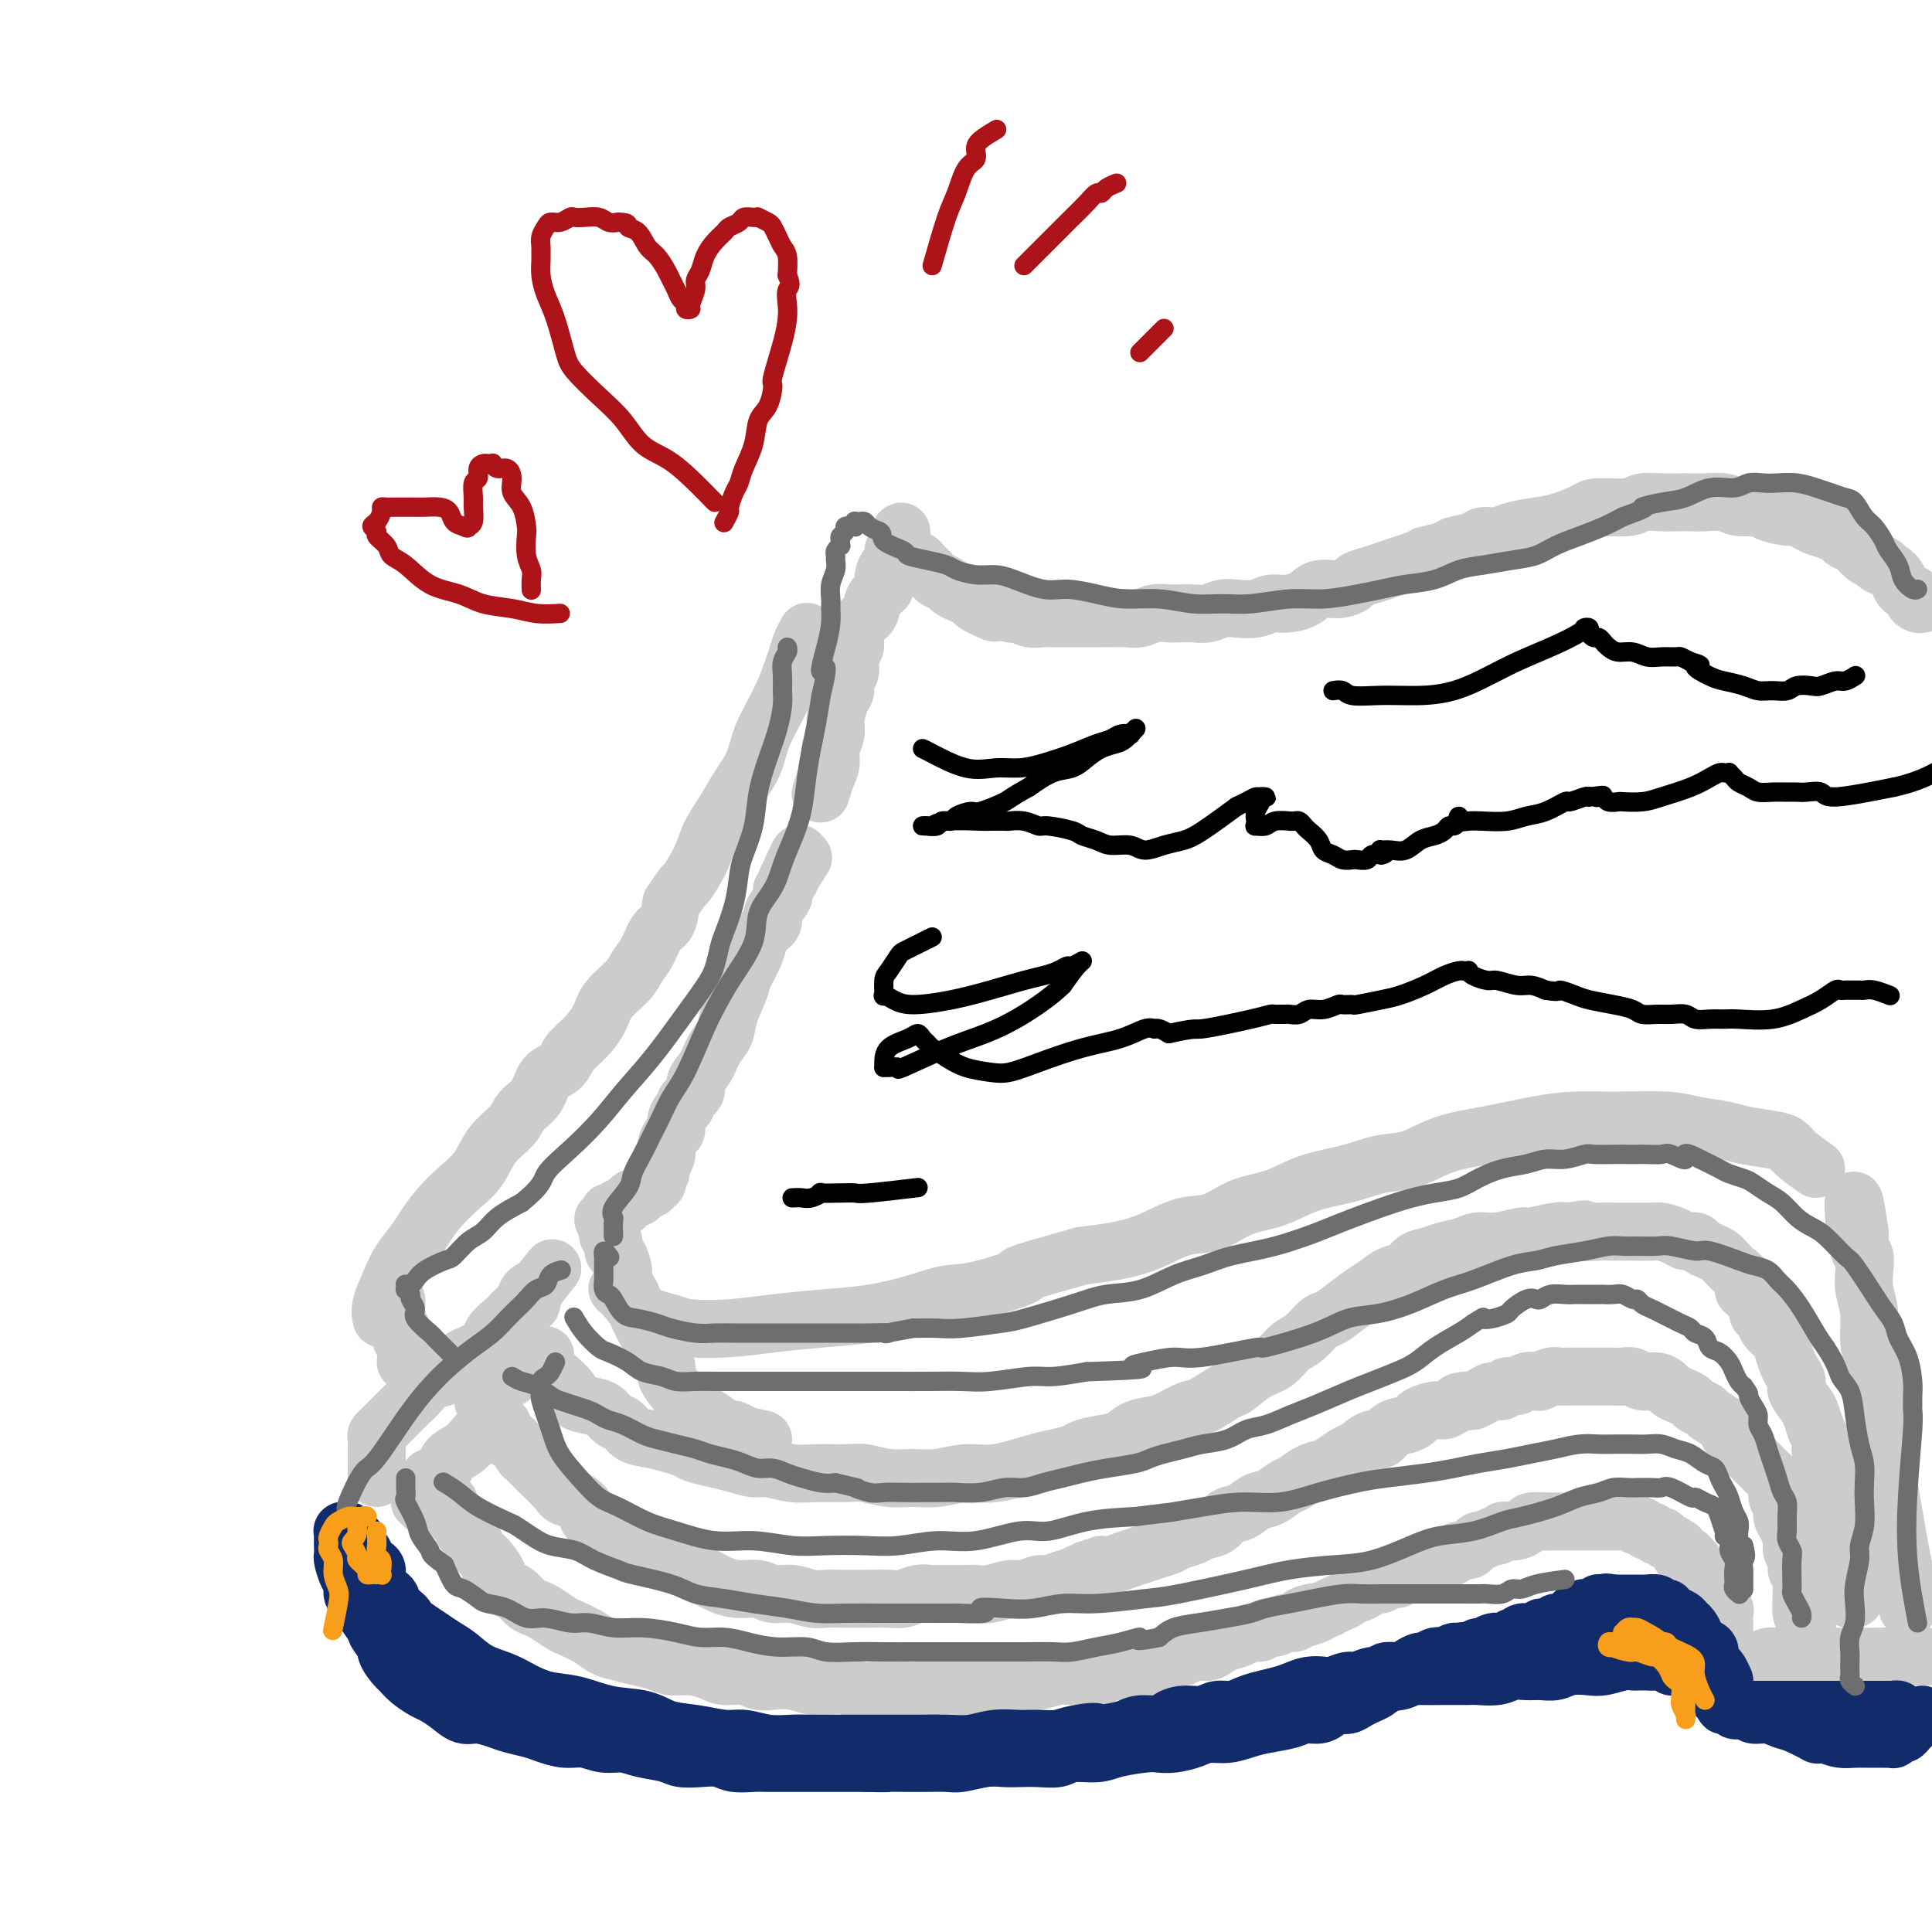 <svg viewBox='0 0 400 400' version='1.1' xmlns='http://www.w3.org/2000/svg' xmlns:xlink='http://www.w3.org/1999/xlink'><g fill='none' stroke='#CCCCCC' stroke-width='12' stroke-linecap='round' stroke-linejoin='round'><path d='M357,344c0.000,-0.242 0.000,-0.483 0,-1c-0.000,-0.517 -0.000,-1.308 0,-2c0.000,-0.692 0.001,-1.283 0,-2c-0.001,-0.717 -0.004,-1.559 0,-2c0.004,-0.441 0.016,-0.481 0,-1c-0.016,-0.519 -0.061,-1.516 0,-2c0.061,-0.484 0.227,-0.454 0,-1c-0.227,-0.546 -0.848,-1.666 -1,-2c-0.152,-0.334 0.167,0.119 0,0c-0.167,-0.119 -0.818,-0.810 -1,-1c-0.182,-0.190 0.105,0.123 0,0c-0.105,-0.123 -0.602,-0.681 -1,-1c-0.398,-0.319 -0.698,-0.401 -1,-1c-0.302,-0.599 -0.607,-1.717 -1,-2c-0.393,-0.283 -0.875,0.270 -1,0c-0.125,-0.270 0.107,-1.363 0,-2c-0.107,-0.637 -0.554,-0.819 -1,-1'/><path d='M350,323c-0.960,-1.654 0.142,-0.290 0,0c-0.142,0.290 -1.526,-0.496 -2,-1c-0.474,-0.504 -0.039,-0.728 0,-1c0.039,-0.272 -0.318,-0.594 -1,-1c-0.682,-0.406 -1.688,-0.898 -2,-1c-0.312,-0.102 0.071,0.184 0,0c-0.071,-0.184 -0.596,-0.838 -1,-1c-0.404,-0.162 -0.685,0.168 -1,0c-0.315,-0.168 -0.662,-0.833 -1,-1c-0.338,-0.167 -0.668,0.166 -1,0c-0.332,-0.166 -0.666,-0.829 -1,-1c-0.334,-0.171 -0.667,0.150 -1,0c-0.333,-0.150 -0.666,-0.772 -1,-1c-0.334,-0.228 -0.668,-0.061 -1,0c-0.332,0.061 -0.663,0.016 -1,0c-0.337,-0.016 -0.682,-0.004 -1,0c-0.318,0.004 -0.610,0.001 -1,0c-0.390,-0.001 -0.878,-0.000 -1,0c-0.122,0.000 0.122,0.000 0,0c-0.122,-0.000 -0.609,-0.000 -1,0c-0.391,0.000 -0.686,0.000 -1,0c-0.314,-0.000 -0.649,-0.000 -1,0c-0.351,0.000 -0.719,0.000 -1,0c-0.281,-0.000 -0.474,-0.000 -1,0c-0.526,0.000 -1.383,0.000 -2,0c-0.617,-0.000 -0.994,-0.000 -1,0c-0.006,0.000 0.359,0.000 0,0c-0.359,-0.000 -1.443,-0.000 -2,0c-0.557,0.000 -0.588,0.000 -1,0c-0.412,-0.000 -1.206,-0.000 -2,0'/><path d='M320,315c-2.590,0.012 -1.065,0.042 -1,0c0.065,-0.042 -1.330,-0.156 -2,0c-0.670,0.156 -0.613,0.582 -1,1c-0.387,0.418 -1.216,0.829 -2,1c-0.784,0.171 -1.523,0.102 -2,0c-0.477,-0.102 -0.691,-0.238 -1,0c-0.309,0.238 -0.713,0.851 -1,1c-0.287,0.149 -0.457,-0.166 -1,0c-0.543,0.166 -1.459,0.814 -2,1c-0.541,0.186 -0.707,-0.091 -1,0c-0.293,0.091 -0.712,0.550 -1,1c-0.288,0.450 -0.443,0.891 -1,1c-0.557,0.109 -1.515,-0.116 -2,0c-0.485,0.116 -0.496,0.571 -1,1c-0.504,0.429 -1.501,0.832 -2,1c-0.499,0.168 -0.501,0.101 -1,0c-0.499,-0.101 -1.495,-0.235 -2,0c-0.505,0.235 -0.519,0.837 -1,1c-0.481,0.163 -1.428,-0.115 -2,0c-0.572,0.115 -0.769,0.623 -1,1c-0.231,0.377 -0.495,0.622 -1,1c-0.505,0.378 -1.251,0.889 -2,1c-0.749,0.111 -1.500,-0.176 -2,0c-0.500,0.176 -0.750,0.817 -1,1c-0.250,0.183 -0.500,-0.092 -1,0c-0.500,0.092 -1.250,0.549 -2,1c-0.750,0.451 -1.499,0.894 -2,1c-0.501,0.106 -0.753,-0.126 -1,0c-0.247,0.126 -0.490,0.611 -1,1c-0.510,0.389 -1.289,0.683 -2,1c-0.711,0.317 -1.356,0.659 -2,1'/><path d='M275,333c-7.323,3.023 -3.131,1.579 -2,1c1.131,-0.579 -0.799,-0.295 -2,0c-1.201,0.295 -1.674,0.600 -2,1c-0.326,0.400 -0.506,0.896 -1,1c-0.494,0.104 -1.301,-0.183 -2,0c-0.699,0.183 -1.288,0.837 -2,1c-0.712,0.163 -1.545,-0.163 -2,0c-0.455,0.163 -0.531,0.817 -1,1c-0.469,0.183 -1.332,-0.105 -2,0c-0.668,0.105 -1.141,0.601 -2,1c-0.859,0.399 -2.103,0.699 -3,1c-0.897,0.301 -1.448,0.602 -2,1c-0.552,0.398 -1.106,0.894 -2,1c-0.894,0.106 -2.129,-0.178 -3,0c-0.871,0.178 -1.378,0.817 -2,1c-0.622,0.183 -1.359,-0.091 -2,0c-0.641,0.091 -1.187,0.545 -2,1c-0.813,0.455 -1.894,0.910 -3,1c-1.106,0.090 -2.236,-0.186 -3,0c-0.764,0.186 -1.164,0.834 -2,1c-0.836,0.166 -2.110,-0.152 -3,0c-0.890,0.152 -1.395,0.772 -2,1c-0.605,0.228 -1.309,0.065 -2,0c-0.691,-0.065 -1.367,-0.032 -2,0c-0.633,0.032 -1.222,0.061 -2,0c-0.778,-0.061 -1.744,-0.213 -3,0c-1.256,0.213 -2.801,0.792 -4,1c-1.199,0.208 -2.053,0.045 -3,0c-0.947,-0.045 -1.986,0.026 -3,0c-1.014,-0.026 -2.004,-0.150 -3,0c-0.996,0.150 -1.998,0.575 -3,1'/><path d='M203,349c-5.971,0.614 -3.398,0.151 -3,0c0.398,-0.151 -1.381,0.012 -3,0c-1.619,-0.012 -3.080,-0.200 -4,0c-0.920,0.200 -1.299,0.787 -2,1c-0.701,0.213 -1.723,0.053 -3,0c-1.277,-0.053 -2.810,-0.001 -4,0c-1.190,0.001 -2.036,-0.051 -3,0c-0.964,0.051 -2.046,0.206 -3,0c-0.954,-0.206 -1.781,-0.774 -3,-1c-1.219,-0.226 -2.829,-0.112 -4,0c-1.171,0.112 -1.901,0.222 -3,0c-1.099,-0.222 -2.566,-0.777 -4,-1c-1.434,-0.223 -2.833,-0.115 -4,0c-1.167,0.115 -2.100,0.237 -3,0c-0.900,-0.237 -1.767,-0.833 -3,-1c-1.233,-0.167 -2.832,0.096 -4,0c-1.168,-0.096 -1.904,-0.550 -3,-1c-1.096,-0.450 -2.551,-0.894 -4,-1c-1.449,-0.106 -2.891,0.127 -4,0c-1.109,-0.127 -1.884,-0.614 -3,-1c-1.116,-0.386 -2.572,-0.671 -4,-1c-1.428,-0.329 -2.829,-0.703 -4,-1c-1.171,-0.297 -2.113,-0.517 -3,-1c-0.887,-0.483 -1.718,-1.229 -3,-2c-1.282,-0.771 -3.015,-1.568 -4,-2c-0.985,-0.432 -1.223,-0.501 -2,-1c-0.777,-0.499 -2.095,-1.429 -3,-2c-0.905,-0.571 -1.397,-0.782 -2,-1c-0.603,-0.218 -1.316,-0.443 -2,-1c-0.684,-0.557 -1.338,-1.445 -2,-2c-0.662,-0.555 -1.331,-0.778 -2,-1'/><path d='M105,329c-5.622,-2.711 -2.676,-1.489 -2,-2c0.676,-0.511 -0.917,-2.756 -2,-4c-1.083,-1.244 -1.657,-1.488 -2,-2c-0.343,-0.512 -0.454,-1.293 -1,-2c-0.546,-0.707 -1.526,-1.340 -2,-2c-0.474,-0.660 -0.443,-1.346 -1,-2c-0.557,-0.654 -1.703,-1.274 -2,-2c-0.297,-0.726 0.257,-1.557 0,-2c-0.257,-0.443 -1.323,-0.497 -2,-1c-0.677,-0.503 -0.966,-1.455 -1,-2c-0.034,-0.545 0.187,-0.682 0,-1c-0.187,-0.318 -0.782,-0.817 -1,-1c-0.218,-0.183 -0.059,-0.049 0,0c0.059,0.049 0.017,0.014 0,0c-0.017,-0.014 -0.008,-0.007 0,0'/><path d='M361,345c-0.291,0.083 -0.583,0.166 0,0c0.583,-0.166 2.039,-0.580 3,-1c0.961,-0.420 1.427,-0.845 2,-1c0.573,-0.155 1.252,-0.042 2,0c0.748,0.042 1.565,0.011 2,0c0.435,-0.011 0.487,-0.003 1,0c0.513,0.003 1.488,0.001 2,0c0.512,-0.001 0.561,-0.000 1,0c0.439,0.000 1.270,0.000 2,0c0.730,-0.000 1.361,-0.000 2,0c0.639,0.000 1.288,0.000 2,0c0.712,-0.000 1.489,-0.000 2,0c0.511,0.000 0.756,0.000 1,0c0.244,-0.000 0.488,-0.000 1,0c0.512,0.000 1.292,0.000 2,0c0.708,-0.000 1.345,-0.000 2,0c0.655,0.000 1.327,0.000 2,0'/><path d='M390,343c4.908,-0.309 2.677,-0.083 2,0c-0.677,0.083 0.200,0.022 1,0c0.800,-0.022 1.525,-0.006 2,0c0.475,0.006 0.702,0.002 1,0c0.298,-0.002 0.668,-0.000 1,0c0.332,0.000 0.628,0.000 1,0c0.372,-0.000 0.821,-0.000 1,0c0.179,0.000 0.090,0.000 0,0'/><path d='M374,337c0.114,-0.274 0.228,-0.549 0,-1c-0.228,-0.451 -0.797,-1.079 -1,-2c-0.203,-0.921 -0.039,-2.133 0,-3c0.039,-0.867 -0.046,-1.387 0,-2c0.046,-0.613 0.223,-1.318 0,-2c-0.223,-0.682 -0.847,-1.341 -1,-2c-0.153,-0.659 0.165,-1.317 0,-2c-0.165,-0.683 -0.814,-1.390 -1,-2c-0.186,-0.610 0.090,-1.122 0,-2c-0.090,-0.878 -0.545,-2.122 -1,-3c-0.455,-0.878 -0.909,-1.391 -1,-2c-0.091,-0.609 0.183,-1.315 0,-2c-0.183,-0.685 -0.823,-1.349 -1,-2c-0.177,-0.651 0.107,-1.288 0,-2c-0.107,-0.712 -0.606,-1.500 -1,-2c-0.394,-0.500 -0.683,-0.711 -1,-1c-0.317,-0.289 -0.662,-0.655 -1,-1c-0.338,-0.345 -0.668,-0.670 -1,-1c-0.332,-0.330 -0.666,-0.666 -1,-1c-0.334,-0.334 -0.667,-0.667 -1,-1c-0.333,-0.333 -0.667,-0.667 -1,-1'/><path d='M361,300c-1.479,-1.655 -1.676,-1.791 -2,-2c-0.324,-0.209 -0.773,-0.490 -1,-1c-0.227,-0.510 -0.231,-1.250 -1,-2c-0.769,-0.750 -2.303,-1.510 -3,-2c-0.697,-0.490 -0.558,-0.709 -1,-1c-0.442,-0.291 -1.466,-0.655 -2,-1c-0.534,-0.345 -0.579,-0.671 -1,-1c-0.421,-0.329 -1.219,-0.662 -2,-1c-0.781,-0.338 -1.546,-0.683 -2,-1c-0.454,-0.317 -0.597,-0.607 -1,-1c-0.403,-0.393 -1.066,-0.890 -2,-1c-0.934,-0.110 -2.138,0.167 -3,0c-0.862,-0.167 -1.382,-0.777 -2,-1c-0.618,-0.223 -1.336,-0.060 -2,0c-0.664,0.060 -1.275,0.016 -2,0c-0.725,-0.016 -1.563,-0.004 -2,0c-0.437,0.004 -0.473,0.001 -1,0c-0.527,-0.001 -1.544,-0.001 -2,0c-0.456,0.001 -0.350,0.004 -1,0c-0.650,-0.004 -2.057,-0.015 -3,0c-0.943,0.015 -1.421,0.055 -2,0c-0.579,-0.055 -1.257,-0.207 -2,0c-0.743,0.207 -1.551,0.772 -2,1c-0.449,0.228 -0.539,0.118 -1,0c-0.461,-0.118 -1.292,-0.243 -2,0c-0.708,0.243 -1.292,0.853 -2,1c-0.708,0.147 -1.541,-0.168 -2,0c-0.459,0.168 -0.546,0.818 -1,1c-0.454,0.182 -1.276,-0.105 -2,0c-0.724,0.105 -1.350,0.601 -2,1c-0.650,0.399 -1.325,0.699 -2,1'/><path d='M305,290c-5.154,0.730 -2.541,0.055 -2,0c0.541,-0.055 -0.992,0.510 -2,1c-1.008,0.490 -1.490,0.905 -2,1c-0.510,0.095 -1.046,-0.131 -2,0c-0.954,0.131 -2.325,0.617 -3,1c-0.675,0.383 -0.655,0.661 -1,1c-0.345,0.339 -1.055,0.739 -2,1c-0.945,0.261 -2.125,0.384 -3,1c-0.875,0.616 -1.446,1.727 -2,2c-0.554,0.273 -1.092,-0.291 -2,0c-0.908,0.291 -2.185,1.439 -3,2c-0.815,0.561 -1.167,0.536 -2,1c-0.833,0.464 -2.148,1.419 -3,2c-0.852,0.581 -1.242,0.790 -2,1c-0.758,0.210 -1.883,0.422 -3,1c-1.117,0.578 -2.227,1.521 -3,2c-0.773,0.479 -1.208,0.495 -2,1c-0.792,0.505 -1.940,1.501 -3,2c-1.060,0.499 -2.031,0.501 -3,1c-0.969,0.499 -1.935,1.496 -3,2c-1.065,0.504 -2.229,0.516 -3,1c-0.771,0.484 -1.150,1.439 -2,2c-0.850,0.561 -2.170,0.728 -3,1c-0.830,0.272 -1.170,0.650 -2,1c-0.830,0.350 -2.150,0.671 -3,1c-0.850,0.329 -1.228,0.666 -2,1c-0.772,0.334 -1.936,0.664 -3,1c-1.064,0.336 -2.027,0.678 -3,1c-0.973,0.322 -1.954,0.625 -3,1c-1.046,0.375 -2.156,0.821 -3,1c-0.844,0.179 -1.422,0.089 -2,0'/><path d='M228,324c-12.507,5.437 -5.276,2.030 -3,1c2.276,-1.030 -0.405,0.316 -2,1c-1.595,0.684 -2.106,0.704 -3,1c-0.894,0.296 -2.171,0.868 -3,1c-0.829,0.132 -1.209,-0.175 -2,0c-0.791,0.175 -1.992,0.831 -3,1c-1.008,0.169 -1.824,-0.151 -3,0c-1.176,0.151 -2.713,0.773 -4,1c-1.287,0.227 -2.326,0.060 -3,0c-0.674,-0.060 -0.985,-0.012 -2,0c-1.015,0.012 -2.735,-0.011 -4,0c-1.265,0.011 -2.075,0.055 -3,0c-0.925,-0.055 -1.966,-0.211 -3,0c-1.034,0.211 -2.062,0.789 -3,1c-0.938,0.211 -1.788,0.056 -3,0c-1.212,-0.056 -2.788,-0.014 -4,0c-1.212,0.014 -2.059,-0.000 -3,0c-0.941,0.000 -1.974,0.015 -3,0c-1.026,-0.015 -2.045,-0.061 -3,0c-0.955,0.061 -1.847,0.227 -3,0c-1.153,-0.227 -2.566,-0.848 -4,-1c-1.434,-0.152 -2.889,0.163 -4,0c-1.111,-0.163 -1.879,-0.806 -3,-1c-1.121,-0.194 -2.595,0.061 -4,0c-1.405,-0.061 -2.739,-0.439 -4,-1c-1.261,-0.561 -2.447,-1.305 -4,-2c-1.553,-0.695 -3.471,-1.341 -5,-2c-1.529,-0.659 -2.667,-1.331 -4,-2c-1.333,-0.669 -2.859,-1.334 -4,-2c-1.141,-0.666 -1.897,-1.333 -3,-2c-1.103,-0.667 -2.551,-1.333 -4,-2'/><path d='M125,316c-4.314,-2.138 -3.100,-1.484 -3,-2c0.100,-0.516 -0.914,-2.203 -2,-3c-1.086,-0.797 -2.245,-0.704 -3,-1c-0.755,-0.296 -1.105,-0.981 -2,-2c-0.895,-1.019 -2.334,-2.370 -3,-3c-0.666,-0.630 -0.559,-0.537 -1,-1c-0.441,-0.463 -1.429,-1.482 -2,-2c-0.571,-0.518 -0.727,-0.534 -1,-1c-0.273,-0.466 -0.665,-1.383 -1,-2c-0.335,-0.617 -0.612,-0.935 -1,-1c-0.388,-0.065 -0.888,0.122 -1,0c-0.112,-0.122 0.162,-0.555 0,-1c-0.162,-0.445 -0.761,-0.904 -1,-1c-0.239,-0.096 -0.119,0.170 0,0c0.119,-0.170 0.236,-0.775 0,-1c-0.236,-0.225 -0.826,-0.068 -1,0c-0.174,0.068 0.068,0.049 0,0c-0.068,-0.049 -0.446,-0.126 -1,0c-0.554,0.126 -1.285,0.457 -2,1c-0.715,0.543 -1.414,1.300 -2,2c-0.586,0.700 -1.060,1.343 -2,2c-0.940,0.657 -2.346,1.328 -3,2c-0.654,0.672 -0.557,1.346 -1,2c-0.443,0.654 -1.426,1.289 -2,2c-0.574,0.711 -0.739,1.497 -1,2c-0.261,0.503 -0.616,0.722 -1,1c-0.384,0.278 -0.796,0.613 -1,1c-0.204,0.387 -0.201,0.825 0,1c0.201,0.175 0.601,0.088 1,0'/><path d='M88,311c-0.607,1.452 0.375,0.583 1,0c0.625,-0.583 0.893,-0.881 1,-1c0.107,-0.119 0.054,-0.060 0,0'/><path d='M100,290c0.746,-0.612 1.491,-1.225 2,-2c0.509,-0.775 0.780,-1.713 1,-2c0.220,-0.287 0.387,0.077 1,0c0.613,-0.077 1.671,-0.594 2,-1c0.329,-0.406 -0.070,-0.701 0,-1c0.070,-0.299 0.610,-0.602 1,-1c0.390,-0.398 0.630,-0.891 1,-1c0.370,-0.109 0.869,0.167 1,0c0.131,-0.167 -0.105,-0.777 0,-1c0.105,-0.223 0.550,-0.060 1,0c0.450,0.060 0.905,0.016 1,0c0.095,-0.016 -0.170,-0.004 0,0c0.170,0.004 0.777,0.001 1,0c0.223,-0.001 0.064,-0.000 0,0c-0.064,0.000 -0.032,0.000 0,0'/><path d='M112,281c1.811,-1.212 0.339,0.259 0,1c-0.339,0.741 0.457,0.751 1,1c0.543,0.249 0.834,0.735 1,1c0.166,0.265 0.208,0.307 1,1c0.792,0.693 2.333,2.035 3,3c0.667,0.965 0.458,1.553 1,2c0.542,0.447 1.834,0.753 3,1c1.166,0.247 2.205,0.433 3,1c0.795,0.567 1.346,1.514 2,2c0.654,0.486 1.411,0.511 2,1c0.589,0.489 1.010,1.440 2,2c0.990,0.560 2.550,0.727 4,1c1.450,0.273 2.789,0.650 4,1c1.211,0.350 2.296,0.672 3,1c0.704,0.328 1.029,0.661 2,1c0.971,0.339 2.587,0.683 4,1c1.413,0.317 2.623,0.607 4,1c1.377,0.393 2.921,0.890 4,1c1.079,0.110 1.694,-0.168 3,0c1.306,0.168 3.303,0.781 5,1c1.697,0.219 3.093,0.044 5,0c1.907,-0.044 4.325,0.042 6,0c1.675,-0.042 2.607,-0.212 4,0c1.393,0.212 3.246,0.805 5,1c1.754,0.195 3.407,-0.007 5,0c1.593,0.007 3.126,0.223 5,0c1.874,-0.223 4.090,-0.884 6,-1c1.910,-0.116 3.514,0.315 6,0c2.486,-0.315 5.853,-1.376 8,-2c2.147,-0.624 3.073,-0.812 4,-1'/><path d='M218,302c4.885,-1.020 5.098,-1.569 6,-2c0.902,-0.431 2.494,-0.744 4,-1c1.506,-0.256 2.924,-0.454 4,-1c1.076,-0.546 1.808,-1.439 3,-2c1.192,-0.561 2.845,-0.788 4,-1c1.155,-0.212 1.813,-0.408 3,-1c1.187,-0.592 2.904,-1.580 4,-2c1.096,-0.420 1.570,-0.271 3,-1c1.430,-0.729 3.814,-2.335 5,-3c1.186,-0.665 1.174,-0.389 2,-1c0.826,-0.611 2.490,-2.108 4,-3c1.510,-0.892 2.865,-1.180 4,-2c1.135,-0.820 2.049,-2.172 3,-3c0.951,-0.828 1.938,-1.132 3,-2c1.062,-0.868 2.199,-2.301 3,-3c0.801,-0.699 1.267,-0.664 2,-1c0.733,-0.336 1.733,-1.045 3,-2c1.267,-0.955 2.800,-2.158 4,-3c1.200,-0.842 2.068,-1.325 3,-2c0.932,-0.675 1.928,-1.543 3,-2c1.072,-0.457 2.219,-0.503 3,-1c0.781,-0.497 1.195,-1.444 2,-2c0.805,-0.556 2.002,-0.722 3,-1c0.998,-0.278 1.798,-0.667 3,-1c1.202,-0.333 2.805,-0.610 4,-1c1.195,-0.390 1.983,-0.893 3,-1c1.017,-0.107 2.264,0.181 4,0c1.736,-0.181 3.960,-0.832 5,-1c1.040,-0.168 0.895,0.147 2,0c1.105,-0.147 3.458,-0.756 5,-1c1.542,-0.244 2.271,-0.122 3,0'/><path d='M325,255c5.202,-0.928 2.206,-0.249 2,0c-0.206,0.249 2.377,0.066 4,0c1.623,-0.066 2.287,-0.015 3,0c0.713,0.015 1.475,-0.006 3,0c1.525,0.006 3.813,0.039 5,0c1.187,-0.039 1.273,-0.151 2,0c0.727,0.151 2.095,0.565 3,1c0.905,0.435 1.345,0.890 2,1c0.655,0.110 1.523,-0.125 2,0c0.477,0.125 0.562,0.611 1,1c0.438,0.389 1.229,0.681 2,1c0.771,0.319 1.521,0.665 2,1c0.479,0.335 0.688,0.657 1,1c0.312,0.343 0.726,0.706 1,1c0.274,0.294 0.407,0.520 1,1c0.593,0.480 1.647,1.214 2,2c0.353,0.786 0.007,1.624 0,2c-0.007,0.376 0.326,0.289 1,1c0.674,0.711 1.690,2.221 2,3c0.310,0.779 -0.086,0.826 0,1c0.086,0.174 0.653,0.473 1,1c0.347,0.527 0.474,1.282 1,2c0.526,0.718 1.452,1.400 2,2c0.548,0.600 0.719,1.118 1,2c0.281,0.882 0.670,2.127 1,3c0.330,0.873 0.599,1.374 1,2c0.401,0.626 0.933,1.378 1,2c0.067,0.622 -0.333,1.115 0,2c0.333,0.885 1.397,2.161 2,3c0.603,0.839 0.744,1.240 1,2c0.256,0.760 0.628,1.880 1,3'/><path d='M376,296c3.118,6.177 1.414,4.120 1,4c-0.414,-0.120 0.462,1.697 1,3c0.538,1.303 0.736,2.092 1,3c0.264,0.908 0.593,1.934 1,3c0.407,1.066 0.893,2.171 1,3c0.107,0.829 -0.164,1.380 0,2c0.164,0.620 0.762,1.308 1,2c0.238,0.692 0.116,1.388 0,2c-0.116,0.612 -0.227,1.141 0,2c0.227,0.859 0.793,2.047 1,3c0.207,0.953 0.056,1.671 0,2c-0.056,0.329 -0.016,0.270 0,1c0.016,0.730 0.008,2.248 0,3c-0.008,0.752 -0.016,0.737 0,1c0.016,0.263 0.056,0.802 0,1c-0.056,0.198 -0.207,0.053 0,0c0.207,-0.053 0.774,-0.015 1,0c0.226,0.015 0.113,0.008 0,0'/><path d='M158,298c-1.484,-0.305 -2.968,-0.611 -4,-1c-1.032,-0.389 -1.613,-0.863 -2,-1c-0.387,-0.137 -0.579,0.062 -1,0c-0.421,-0.062 -1.071,-0.386 -2,-1c-0.929,-0.614 -2.138,-1.520 -3,-2c-0.862,-0.480 -1.378,-0.535 -2,-1c-0.622,-0.465 -1.350,-1.339 -2,-2c-0.650,-0.661 -1.224,-1.110 -2,-2c-0.776,-0.890 -1.756,-2.223 -2,-3c-0.244,-0.777 0.247,-0.999 0,-2c-0.247,-1.001 -1.232,-2.782 -2,-4c-0.768,-1.218 -1.320,-1.874 -2,-3c-0.680,-1.126 -1.488,-2.723 -2,-4c-0.512,-1.277 -0.728,-2.234 -1,-3c-0.272,-0.766 -0.599,-1.342 -1,-2c-0.401,-0.658 -0.877,-1.398 -1,-2c-0.123,-0.602 0.107,-1.064 0,-2c-0.107,-0.936 -0.551,-2.345 -1,-3c-0.449,-0.655 -0.904,-0.557 -1,-1c-0.096,-0.443 0.166,-1.427 0,-2c-0.166,-0.573 -0.762,-0.735 -1,-1c-0.238,-0.265 -0.119,-0.632 0,-1'/><path d='M126,255c-2.166,-5.040 -0.580,-1.139 0,0c0.580,1.139 0.155,-0.483 0,-1c-0.155,-0.517 -0.041,0.073 0,0c0.041,-0.073 0.010,-0.808 0,-1c-0.010,-0.192 0.000,0.160 0,0c-0.000,-0.160 -0.011,-0.831 0,-1c0.011,-0.169 0.044,0.166 0,0c-0.044,-0.166 -0.167,-0.832 0,-1c0.167,-0.168 0.622,0.161 1,0c0.378,-0.161 0.679,-0.813 1,-1c0.321,-0.187 0.664,0.091 1,0c0.336,-0.091 0.667,-0.550 1,-1c0.333,-0.450 0.668,-0.890 1,-1c0.332,-0.110 0.662,0.110 1,0c0.338,-0.110 0.683,-0.550 1,-1c0.317,-0.450 0.607,-0.909 1,-1c0.393,-0.091 0.890,0.186 1,0c0.110,-0.186 -0.166,-0.833 0,-1c0.166,-0.167 0.776,0.147 1,0c0.224,-0.147 0.064,-0.756 0,-1c-0.064,-0.244 -0.032,-0.122 0,0'/><path d='M136,244c1.548,-1.945 0.417,-1.308 0,-1c-0.417,0.308 -0.122,0.287 0,0c0.122,-0.287 0.070,-0.839 0,-1c-0.070,-0.161 -0.160,0.069 0,0c0.160,-0.069 0.569,-0.437 1,-1c0.431,-0.563 0.885,-1.319 1,-2c0.115,-0.681 -0.110,-1.285 0,-2c0.110,-0.715 0.556,-1.540 1,-2c0.444,-0.460 0.887,-0.556 1,-1c0.113,-0.444 -0.105,-1.235 0,-2c0.105,-0.765 0.534,-1.503 1,-2c0.466,-0.497 0.968,-0.754 1,-1c0.032,-0.246 -0.406,-0.481 0,-1c0.406,-0.519 1.657,-1.321 2,-2c0.343,-0.679 -0.222,-1.236 0,-2c0.222,-0.764 1.229,-1.734 2,-3c0.771,-1.266 1.305,-2.827 2,-4c0.695,-1.173 1.552,-1.959 2,-3c0.448,-1.041 0.488,-2.337 1,-4c0.512,-1.663 1.498,-3.691 2,-5c0.502,-1.309 0.521,-1.898 1,-3c0.479,-1.102 1.419,-2.717 2,-4c0.581,-1.283 0.804,-2.235 1,-3c0.196,-0.765 0.364,-1.343 1,-2c0.636,-0.657 1.739,-1.395 2,-2c0.261,-0.605 -0.319,-1.079 0,-2c0.319,-0.921 1.536,-2.288 2,-3c0.464,-0.712 0.176,-0.768 0,-1c-0.176,-0.232 -0.240,-0.639 0,-1c0.240,-0.361 0.783,-0.674 1,-1c0.217,-0.326 0.109,-0.663 0,-1'/><path d='M163,182c4.395,-9.805 1.882,-3.318 1,-1c-0.882,2.318 -0.133,0.467 0,0c0.133,-0.467 -0.349,0.451 0,0c0.349,-0.451 1.528,-2.272 2,-3c0.472,-0.728 0.236,-0.364 0,0'/><path d='M170,164c-0.081,0.268 -0.161,0.536 0,0c0.161,-0.536 0.564,-1.874 1,-3c0.436,-1.126 0.904,-2.038 1,-3c0.096,-0.962 -0.180,-1.973 0,-3c0.180,-1.027 0.818,-2.071 1,-3c0.182,-0.929 -0.091,-1.742 0,-3c0.091,-1.258 0.545,-2.959 1,-4c0.455,-1.041 0.910,-1.420 1,-2c0.090,-0.580 -0.187,-1.362 0,-2c0.187,-0.638 0.837,-1.134 1,-2c0.163,-0.866 -0.159,-2.104 0,-3c0.159,-0.896 0.801,-1.451 1,-2c0.199,-0.549 -0.044,-1.093 0,-2c0.044,-0.907 0.376,-2.179 1,-3c0.624,-0.821 1.539,-1.192 2,-2c0.461,-0.808 0.466,-2.051 1,-3c0.534,-0.949 1.597,-1.602 2,-2c0.403,-0.398 0.146,-0.540 0,-1c-0.146,-0.460 -0.183,-1.237 0,-2c0.183,-0.763 0.585,-1.511 1,-2c0.415,-0.489 0.843,-0.719 1,-1c0.157,-0.281 0.042,-0.614 0,-1c-0.042,-0.386 -0.012,-0.825 0,-1c0.012,-0.175 0.006,-0.088 0,0'/><path d='M185,114c2.565,-7.738 1.479,-2.083 1,0c-0.479,2.083 -0.350,0.596 0,0c0.350,-0.596 0.921,-0.299 1,0c0.079,0.299 -0.333,0.601 0,1c0.333,0.399 1.413,0.894 2,1c0.587,0.106 0.682,-0.179 1,0c0.318,0.179 0.858,0.821 1,1c0.142,0.179 -0.113,-0.107 0,0c0.113,0.107 0.593,0.606 1,1c0.407,0.394 0.742,0.683 1,1c0.258,0.317 0.440,0.662 1,1c0.560,0.338 1.497,0.668 2,1c0.503,0.332 0.571,0.666 1,1c0.429,0.334 1.218,0.667 2,1c0.782,0.333 1.557,0.667 2,1c0.443,0.333 0.555,0.667 1,1c0.445,0.333 1.222,0.667 2,1'/><path d='M204,126c3.237,1.791 1.830,0.270 2,0c0.170,-0.270 1.917,0.712 3,1c1.083,0.288 1.500,-0.119 2,0c0.500,0.119 1.081,0.764 2,1c0.919,0.236 2.174,0.063 3,0c0.826,-0.063 1.221,-0.017 2,0c0.779,0.017 1.941,0.004 3,0c1.059,-0.004 2.016,-0.000 3,0c0.984,0.000 1.995,-0.004 3,0c1.005,0.004 2.002,0.015 3,0c0.998,-0.015 1.996,-0.057 3,0c1.004,0.057 2.015,0.211 3,0c0.985,-0.211 1.943,-0.788 3,-1c1.057,-0.212 2.212,-0.061 3,0c0.788,0.061 1.210,0.030 2,0c0.790,-0.030 1.947,-0.060 3,0c1.053,0.060 2.000,0.208 3,0c1.000,-0.208 2.051,-0.773 3,-1c0.949,-0.227 1.794,-0.115 3,0c1.206,0.115 2.772,0.233 4,0c1.228,-0.233 2.117,-0.818 3,-1c0.883,-0.182 1.760,0.039 3,0c1.240,-0.039 2.841,-0.339 4,-1c1.159,-0.661 1.875,-1.683 3,-2c1.125,-0.317 2.661,0.070 4,0c1.339,-0.070 2.483,-0.596 3,-1c0.517,-0.404 0.406,-0.686 1,-1c0.594,-0.314 1.891,-0.662 3,-1c1.109,-0.338 2.029,-0.668 3,-1c0.971,-0.332 1.992,-0.666 3,-1c1.008,-0.334 2.004,-0.667 3,-1'/><path d='M293,116c5.332,-1.726 2.162,-1.041 2,-1c-0.162,0.041 2.684,-0.563 4,-1c1.316,-0.437 1.102,-0.709 2,-1c0.898,-0.291 2.907,-0.603 4,-1c1.093,-0.397 1.270,-0.879 2,-1c0.730,-0.121 2.013,0.119 3,0c0.987,-0.119 1.678,-0.596 3,-1c1.322,-0.404 3.275,-0.734 5,-1c1.725,-0.266 3.223,-0.467 5,-1c1.777,-0.533 3.834,-1.397 5,-2c1.166,-0.603 1.442,-0.946 3,-1c1.558,-0.054 4.399,0.182 6,0c1.601,-0.182 1.964,-0.780 3,-1c1.036,-0.220 2.746,-0.060 4,0c1.254,0.060 2.053,0.020 3,0c0.947,-0.020 2.044,-0.020 3,0c0.956,0.020 1.773,0.061 3,0c1.227,-0.061 2.864,-0.223 4,0c1.136,0.223 1.771,0.829 3,1c1.229,0.171 3.054,-0.095 4,0c0.946,0.095 1.015,0.550 2,1c0.985,0.450 2.886,0.894 4,1c1.114,0.106 1.440,-0.126 2,0c0.560,0.126 1.354,0.611 2,1c0.646,0.389 1.146,0.680 2,1c0.854,0.320 2.063,0.667 3,1c0.937,0.333 1.602,0.653 2,1c0.398,0.347 0.529,0.722 1,1c0.471,0.278 1.281,0.459 2,1c0.719,0.541 1.348,1.440 2,2c0.652,0.560 1.326,0.780 2,1'/><path d='M388,116c3.848,1.892 1.470,1.123 1,1c-0.470,-0.123 0.970,0.401 2,1c1.030,0.599 1.652,1.275 2,2c0.348,0.725 0.423,1.501 1,2c0.577,0.499 1.657,0.722 2,1c0.343,0.278 -0.053,0.611 0,1c0.053,0.389 0.553,0.836 1,1c0.447,0.164 0.842,0.047 1,0c0.158,-0.047 0.079,-0.023 0,0'/><path d='M78,306c-0.000,-0.665 -0.001,-1.330 0,-2c0.001,-0.670 0.003,-1.346 0,-2c-0.003,-0.654 -0.013,-1.288 0,-2c0.013,-0.712 0.048,-1.503 0,-2c-0.048,-0.497 -0.180,-0.698 0,-1c0.180,-0.302 0.671,-0.703 1,-1c0.329,-0.297 0.496,-0.489 1,-1c0.504,-0.511 1.346,-1.340 2,-2c0.654,-0.660 1.120,-1.149 2,-2c0.880,-0.851 2.173,-2.062 3,-3c0.827,-0.938 1.188,-1.601 2,-2c0.812,-0.399 2.076,-0.533 3,-1c0.924,-0.467 1.507,-1.266 2,-2c0.493,-0.734 0.895,-1.403 2,-2c1.105,-0.597 2.913,-1.122 4,-2c1.087,-0.878 1.453,-2.108 2,-3c0.547,-0.892 1.273,-1.446 2,-2'/><path d='M104,274c4.057,-3.608 2.201,-2.130 2,-2c-0.201,0.130 1.253,-1.090 2,-2c0.747,-0.910 0.788,-1.512 1,-2c0.212,-0.488 0.596,-0.862 1,-1c0.404,-0.138 0.830,-0.039 1,0c0.170,0.039 0.085,0.020 0,0'/><path d='M110,270c0.089,-0.822 0.178,-1.644 1,-3c0.822,-1.356 2.378,-3.244 3,-4c0.622,-0.756 0.311,-0.378 0,0'/><path d='M84,282c0.121,-1.090 0.243,-2.179 0,-3c-0.243,-0.821 -0.850,-1.372 -1,-2c-0.150,-0.628 0.157,-1.333 0,-2c-0.157,-0.667 -0.778,-1.296 -1,-2c-0.222,-0.704 -0.045,-1.481 0,-2c0.045,-0.519 -0.040,-0.779 0,-1c0.040,-0.221 0.207,-0.403 0,-1c-0.207,-0.597 -0.788,-1.609 -1,-2c-0.212,-0.391 -0.057,-0.161 0,0c0.057,0.161 0.015,0.253 0,0c-0.015,-0.253 -0.004,-0.851 0,-1c0.004,-0.149 0.001,0.152 0,0c-0.001,-0.152 -0.000,-0.758 0,-1c0.000,-0.242 0.000,-0.121 0,0'/><path d='M79,273c-0.187,-0.795 -0.374,-1.591 0,-3c0.374,-1.409 1.310,-3.433 2,-5c0.690,-1.567 1.135,-2.677 2,-4c0.865,-1.323 2.150,-2.859 3,-4c0.850,-1.141 1.265,-1.887 2,-3c0.735,-1.113 1.790,-2.594 3,-4c1.210,-1.406 2.574,-2.736 4,-4c1.426,-1.264 2.914,-2.462 4,-4c1.086,-1.538 1.770,-3.417 3,-5c1.230,-1.583 3.005,-2.870 4,-4c0.995,-1.130 1.210,-2.102 2,-3c0.790,-0.898 2.153,-1.723 3,-3c0.847,-1.277 1.176,-3.005 2,-4c0.824,-0.995 2.144,-1.255 3,-2c0.856,-0.745 1.248,-1.974 2,-3c0.752,-1.026 1.864,-1.850 3,-3c1.136,-1.150 2.296,-2.627 3,-4c0.704,-1.373 0.951,-2.641 2,-4c1.049,-1.359 2.901,-2.810 4,-4c1.099,-1.190 1.447,-2.120 2,-3c0.553,-0.880 1.313,-1.710 2,-3c0.687,-1.290 1.300,-3.040 2,-4c0.700,-0.960 1.486,-1.132 2,-2c0.514,-0.868 0.757,-2.434 1,-4'/><path d='M139,187c3.304,-4.998 2.564,-3.494 3,-4c0.436,-0.506 2.046,-3.022 3,-5c0.954,-1.978 1.251,-3.418 2,-5c0.749,-1.582 1.950,-3.304 3,-5c1.050,-1.696 1.948,-3.364 3,-5c1.052,-1.636 2.256,-3.239 3,-5c0.744,-1.761 1.026,-3.681 2,-6c0.974,-2.319 2.639,-5.039 4,-8c1.361,-2.961 2.416,-6.165 3,-8c0.584,-1.835 0.696,-2.302 1,-3c0.304,-0.698 0.801,-1.628 1,-2c0.199,-0.372 0.099,-0.186 0,0'/><path d='M395,333c0.061,-1.949 0.123,-3.899 0,-5c-0.123,-1.101 -0.429,-1.355 -1,-4c-0.571,-2.645 -1.406,-7.682 -2,-11c-0.594,-3.318 -0.948,-4.918 -1,-7c-0.052,-2.082 0.196,-4.645 0,-6c-0.196,-1.355 -0.836,-1.502 -1,-2c-0.164,-0.498 0.148,-1.348 0,-2c-0.148,-0.652 -0.757,-1.108 -1,-2c-0.243,-0.892 -0.122,-2.221 0,-3c0.122,-0.779 0.244,-1.008 0,-2c-0.244,-0.992 -0.854,-2.747 -1,-4c-0.146,-1.253 0.171,-2.004 0,-3c-0.171,-0.996 -0.829,-2.235 -1,-4c-0.171,-1.765 0.147,-4.055 0,-6c-0.147,-1.945 -0.757,-3.546 -1,-5c-0.243,-1.454 -0.118,-2.760 0,-4c0.118,-1.240 0.227,-2.415 0,-3c-0.227,-0.585 -0.792,-0.581 -1,-1c-0.208,-0.419 -0.059,-1.263 0,-2c0.059,-0.737 0.030,-1.369 0,-2'/><path d='M385,255c-1.774,-12.228 -1.207,-3.798 -1,-1c0.207,2.798 0.056,-0.035 0,-1c-0.056,-0.965 -0.015,-0.063 0,0c0.015,0.063 0.004,-0.714 0,-1c-0.004,-0.286 -0.001,-0.082 0,0c0.001,0.082 0.001,0.041 0,0'/><path d='M376,242c-1.512,-1.065 -3.024,-2.131 -4,-3c-0.976,-0.869 -1.415,-1.542 -2,-2c-0.585,-0.458 -1.316,-0.701 -3,-1c-1.684,-0.299 -4.320,-0.654 -6,-1c-1.680,-0.346 -2.404,-0.682 -4,-1c-1.596,-0.318 -4.064,-0.619 -6,-1c-1.936,-0.381 -3.340,-0.842 -6,-1c-2.660,-0.158 -6.576,-0.013 -10,0c-3.424,0.013 -6.357,-0.105 -9,0c-2.643,0.105 -4.995,0.433 -8,1c-3.005,0.567 -6.664,1.374 -10,2c-3.336,0.626 -6.351,1.073 -9,2c-2.649,0.927 -4.933,2.336 -7,3c-2.067,0.664 -3.917,0.585 -6,1c-2.083,0.415 -4.401,1.323 -7,2c-2.599,0.677 -5.480,1.121 -8,2c-2.520,0.879 -4.678,2.192 -7,3c-2.322,0.808 -4.807,1.109 -7,2c-2.193,0.891 -4.093,2.371 -6,3c-1.907,0.629 -3.820,0.406 -6,1c-2.180,0.594 -4.625,2.006 -7,3c-2.375,0.994 -4.678,1.570 -7,2c-2.322,0.430 -4.661,0.715 -7,1'/><path d='M224,260c-18.043,5.065 -12.149,3.728 -12,4c0.149,0.272 -5.446,2.153 -9,3c-3.554,0.847 -5.066,0.661 -7,1c-1.934,0.339 -4.288,1.205 -7,2c-2.712,0.795 -5.780,1.520 -9,2c-3.220,0.480 -6.592,0.715 -10,1c-3.408,0.285 -6.853,0.621 -10,1c-3.147,0.379 -5.998,0.800 -9,1c-3.002,0.200 -6.157,0.179 -8,0c-1.843,-0.179 -2.375,-0.517 -4,-1c-1.625,-0.483 -4.344,-1.110 -6,-2c-1.656,-0.890 -2.248,-2.043 -3,-3c-0.752,-0.957 -1.664,-1.719 -2,-2c-0.336,-0.281 -0.096,-0.080 0,0c0.096,0.080 0.048,0.040 0,0'/></g>
<g fill='none' stroke='#122B6A' stroke-width='12' stroke-linecap='round' stroke-linejoin='round'><path d='M398,355c-0.757,0.765 -1.513,1.529 -2,2c-0.487,0.471 -0.704,0.648 -1,1c-0.296,0.352 -0.671,0.879 -1,1c-0.329,0.121 -0.613,-0.164 -1,0c-0.387,0.164 -0.877,0.776 -1,1c-0.123,0.224 0.119,0.060 0,0c-0.119,-0.060 -0.601,-0.016 -1,0c-0.399,0.016 -0.715,0.005 -1,0c-0.285,-0.005 -0.541,-0.004 -1,0c-0.459,0.004 -1.123,0.011 -2,0c-0.877,-0.011 -1.967,-0.042 -3,0c-1.033,0.042 -2.009,0.155 -3,0c-0.991,-0.155 -1.995,-0.577 -3,-1'/><path d='M378,359c-2.260,-0.045 -1.411,0.343 -2,0c-0.589,-0.343 -2.615,-1.416 -4,-2c-1.385,-0.584 -2.129,-0.679 -3,-1c-0.871,-0.321 -1.868,-0.870 -3,-1c-1.132,-0.130 -2.398,0.157 -3,0c-0.602,-0.157 -0.538,-0.760 -1,-1c-0.462,-0.240 -1.448,-0.117 -2,0c-0.552,0.117 -0.670,0.228 -1,0c-0.330,-0.228 -0.873,-0.796 -1,-1c-0.127,-0.204 0.162,-0.043 0,0c-0.162,0.043 -0.775,-0.031 -1,0c-0.225,0.031 -0.060,0.167 0,0c0.060,-0.167 0.016,-0.637 0,-1c-0.016,-0.363 -0.004,-0.619 0,-1c0.004,-0.381 0.001,-0.889 0,-1c-0.001,-0.111 -0.000,0.173 0,0c0.000,-0.173 0.000,-0.803 0,-1c-0.000,-0.197 -0.000,0.040 0,0c0.000,-0.040 0.000,-0.357 0,0c-0.000,0.357 -0.000,1.388 0,2c0.000,0.612 0.000,0.806 0,1'/><path d='M357,352c-3.008,-1.148 -0.029,-0.518 1,0c1.029,0.518 0.107,0.923 0,1c-0.107,0.077 0.599,-0.176 1,0c0.401,0.176 0.495,0.779 1,1c0.505,0.221 1.420,0.059 2,0c0.580,-0.059 0.826,-0.016 1,0c0.174,0.016 0.276,0.004 1,0c0.724,-0.004 2.069,-0.001 3,0c0.931,0.001 1.446,0.000 2,0c0.554,-0.000 1.146,-0.000 2,0c0.854,0.000 1.969,0.000 3,0c1.031,-0.000 1.978,-0.000 3,0c1.022,0.000 2.119,0.000 3,0c0.881,-0.000 1.546,-0.000 2,0c0.454,0.000 0.698,0.000 1,0c0.302,-0.000 0.663,0.000 1,0c0.337,-0.000 0.649,-0.000 1,0c0.351,0.000 0.739,0.000 1,0c0.261,-0.000 0.395,-0.000 1,0c0.605,0.000 1.681,0.000 2,0c0.319,-0.000 -0.121,-0.000 0,0c0.121,0.000 0.802,0.000 1,0c0.198,-0.000 -0.087,-0.001 0,0c0.087,0.001 0.545,0.004 1,0c0.455,-0.004 0.906,-0.015 1,0c0.094,0.015 -0.171,0.056 0,0c0.171,-0.056 0.777,-0.207 1,0c0.223,0.207 0.064,0.774 0,1c-0.064,0.226 -0.032,0.113 0,0'/><path d='M357,348c-0.341,-0.748 -0.681,-1.496 -1,-2c-0.319,-0.504 -0.615,-0.765 -1,-1c-0.385,-0.235 -0.859,-0.443 -1,-1c-0.141,-0.557 0.050,-1.462 0,-2c-0.050,-0.538 -0.342,-0.707 -1,-1c-0.658,-0.293 -1.681,-0.708 -2,-1c-0.319,-0.292 0.066,-0.459 0,-1c-0.066,-0.541 -0.582,-1.455 -1,-2c-0.418,-0.545 -0.738,-0.721 -1,-1c-0.262,-0.279 -0.466,-0.662 -1,-1c-0.534,-0.338 -1.399,-0.630 -2,-1c-0.601,-0.370 -0.938,-0.817 -1,-1c-0.062,-0.183 0.152,-0.102 0,0c-0.152,0.102 -0.670,0.223 -1,0c-0.330,-0.223 -0.471,-0.792 -1,-1c-0.529,-0.208 -1.448,-0.056 -2,0c-0.552,0.056 -0.739,0.015 -1,0c-0.261,-0.015 -0.595,-0.004 -1,0c-0.405,0.004 -0.882,0.001 -1,0c-0.118,-0.001 0.123,-0.000 0,0c-0.123,0.000 -0.610,0.000 -1,0c-0.390,-0.000 -0.682,-0.000 -1,0c-0.318,0.000 -0.662,0.000 -1,0c-0.338,-0.000 -0.669,-0.000 -1,0'/><path d='M334,332c-2.349,-0.463 -1.221,-0.120 -1,0c0.221,0.120 -0.465,0.018 -1,0c-0.535,-0.018 -0.918,0.048 -1,0c-0.082,-0.048 0.136,-0.210 0,0c-0.136,0.210 -0.628,0.792 -1,1c-0.372,0.208 -0.626,0.042 -1,0c-0.374,-0.042 -0.870,0.040 -1,0c-0.130,-0.040 0.105,-0.203 0,0c-0.105,0.203 -0.549,0.771 -1,1c-0.451,0.229 -0.908,0.118 -1,0c-0.092,-0.118 0.183,-0.241 0,0c-0.183,0.241 -0.822,0.848 -1,1c-0.178,0.152 0.107,-0.152 0,0c-0.107,0.152 -0.606,0.759 -1,1c-0.394,0.241 -0.683,0.116 -1,0c-0.317,-0.116 -0.662,-0.223 -1,0c-0.338,0.223 -0.669,0.778 -1,1c-0.331,0.222 -0.661,0.112 -1,0c-0.339,-0.112 -0.686,-0.227 -1,0c-0.314,0.227 -0.595,0.797 -1,1c-0.405,0.203 -0.935,0.039 -1,0c-0.065,-0.039 0.333,0.046 0,0c-0.333,-0.046 -1.398,-0.222 -2,0c-0.602,0.222 -0.741,0.843 -1,1c-0.259,0.157 -0.636,-0.150 -1,0c-0.364,0.150 -0.713,0.757 -1,1c-0.287,0.243 -0.511,0.120 -1,0c-0.489,-0.120 -1.245,-0.238 -2,0c-0.755,0.238 -1.511,0.833 -2,1c-0.489,0.167 -0.711,-0.095 -1,0c-0.289,0.095 -0.644,0.548 -1,1'/><path d='M305,342c-4.887,1.543 -2.605,0.400 -2,0c0.605,-0.400 -0.467,-0.056 -1,0c-0.533,0.056 -0.528,-0.177 -1,0c-0.472,0.177 -1.421,0.765 -2,1c-0.579,0.235 -0.788,0.118 -1,0c-0.212,-0.118 -0.426,-0.238 -1,0c-0.574,0.238 -1.509,0.833 -2,1c-0.491,0.167 -0.537,-0.095 -1,0c-0.463,0.095 -1.344,0.546 -2,1c-0.656,0.454 -1.086,0.910 -2,1c-0.914,0.090 -2.313,-0.187 -3,0c-0.687,0.187 -0.663,0.838 -1,1c-0.337,0.162 -1.034,-0.167 -2,0c-0.966,0.167 -2.201,0.828 -3,1c-0.799,0.172 -1.162,-0.147 -2,0c-0.838,0.147 -2.152,0.760 -3,1c-0.848,0.240 -1.231,0.106 -2,0c-0.769,-0.106 -1.924,-0.183 -3,0c-1.076,0.183 -2.073,0.628 -3,1c-0.927,0.372 -1.785,0.673 -3,1c-1.215,0.327 -2.789,0.680 -4,1c-1.211,0.320 -2.060,0.607 -3,1c-0.940,0.393 -1.971,0.893 -3,1c-1.029,0.107 -2.055,-0.177 -3,0c-0.945,0.177 -1.807,0.817 -3,1c-1.193,0.183 -2.716,-0.092 -4,0c-1.284,0.092 -2.330,0.549 -3,1c-0.670,0.451 -0.963,0.894 -2,1c-1.037,0.106 -2.818,-0.125 -4,0c-1.182,0.125 -1.766,0.607 -3,1c-1.234,0.393 -3.117,0.696 -5,1'/><path d='M228,359c-12.234,2.646 -4.319,0.762 -2,0c2.319,-0.762 -0.959,-0.401 -3,0c-2.041,0.401 -2.845,0.843 -4,1c-1.155,0.157 -2.660,0.028 -4,0c-1.340,-0.028 -2.515,0.045 -4,0c-1.485,-0.045 -3.281,-0.208 -5,0c-1.719,0.208 -3.362,0.788 -5,1c-1.638,0.212 -3.273,0.057 -5,0c-1.727,-0.057 -3.546,-0.015 -5,0c-1.454,0.015 -2.541,0.004 -4,0c-1.459,-0.004 -3.288,-0.001 -5,0c-1.712,0.001 -3.307,0.001 -5,0c-1.693,-0.001 -3.485,-0.004 -5,0c-1.515,0.004 -2.752,0.016 -4,0c-1.248,-0.016 -2.506,-0.060 -4,0c-1.494,0.060 -3.225,0.224 -5,0c-1.775,-0.224 -3.596,-0.838 -5,-1c-1.404,-0.162 -2.393,0.126 -4,0c-1.607,-0.126 -3.832,-0.668 -6,-1c-2.168,-0.332 -4.280,-0.455 -6,-1c-1.720,-0.545 -3.047,-1.511 -5,-2c-1.953,-0.489 -4.530,-0.501 -7,-1c-2.470,-0.499 -4.831,-1.483 -7,-2c-2.169,-0.517 -4.145,-0.565 -6,-1c-1.855,-0.435 -3.588,-1.257 -5,-2c-1.412,-0.743 -2.503,-1.406 -4,-2c-1.497,-0.594 -3.401,-1.118 -5,-2c-1.599,-0.882 -2.892,-2.123 -4,-3c-1.108,-0.877 -2.029,-1.390 -3,-2c-0.971,-0.610 -1.992,-1.317 -3,-2c-1.008,-0.683 -2.004,-1.341 -3,-2'/><path d='M86,337c-4.521,-2.681 -2.324,-1.883 -2,-2c0.324,-0.117 -1.223,-1.147 -2,-2c-0.777,-0.853 -0.782,-1.528 -1,-2c-0.218,-0.472 -0.650,-0.743 -1,-1c-0.350,-0.257 -0.619,-0.502 -1,-1c-0.381,-0.498 -0.875,-1.251 -1,-2c-0.125,-0.749 0.120,-1.496 0,-2c-0.120,-0.504 -0.606,-0.765 -1,-1c-0.394,-0.235 -0.697,-0.444 -1,-1c-0.303,-0.556 -0.607,-1.459 -1,-2c-0.393,-0.541 -0.875,-0.719 -1,-1c-0.125,-0.281 0.106,-0.663 0,-1c-0.106,-0.337 -0.550,-0.627 -1,-1c-0.450,-0.373 -0.905,-0.830 -1,-1c-0.095,-0.170 0.171,-0.054 0,0c-0.171,0.054 -0.778,0.046 -1,0c-0.222,-0.046 -0.060,-0.130 0,0c0.060,0.130 0.019,0.476 0,1c-0.019,0.524 -0.015,1.228 0,2c0.015,0.772 0.042,1.611 0,2c-0.042,0.389 -0.152,0.327 0,1c0.152,0.673 0.564,2.080 1,3c0.436,0.920 0.894,1.352 1,2c0.106,0.648 -0.140,1.511 0,2c0.140,0.489 0.666,0.605 1,1c0.334,0.395 0.474,1.068 1,2c0.526,0.932 1.436,2.123 2,3c0.564,0.877 0.782,1.438 1,2'/><path d='M78,338c1.566,2.698 1.980,1.944 2,2c0.020,0.056 -0.352,0.922 0,2c0.352,1.078 1.430,2.368 2,3c0.570,0.632 0.631,0.606 1,1c0.369,0.394 1.047,1.210 2,2c0.953,0.790 2.183,1.556 3,2c0.817,0.444 1.223,0.567 2,1c0.777,0.433 1.925,1.177 3,2c1.075,0.823 2.077,1.726 3,2c0.923,0.274 1.768,-0.082 3,0c1.232,0.082 2.850,0.600 4,1c1.150,0.400 1.833,0.680 3,1c1.167,0.320 2.818,0.678 4,1c1.182,0.322 1.894,0.607 3,1c1.106,0.393 2.604,0.893 4,1c1.396,0.107 2.688,-0.179 4,0c1.312,0.179 2.643,0.822 4,1c1.357,0.178 2.739,-0.110 4,0c1.261,0.110 2.400,0.617 4,1c1.600,0.383 3.662,0.642 5,1c1.338,0.358 1.951,0.814 3,1c1.049,0.186 2.532,0.102 4,0c1.468,-0.102 2.920,-0.224 4,0c1.080,0.224 1.787,0.792 3,1c1.213,0.208 2.932,0.056 4,0c1.068,-0.056 1.486,-0.015 3,0c1.514,0.015 4.124,0.004 6,0c1.876,-0.004 3.018,-0.001 4,0c0.982,0.001 1.803,0.000 3,0c1.197,-0.000 2.771,-0.000 4,0c1.229,0.000 2.115,0.000 3,0'/><path d='M179,365c6.531,0.155 3.859,0.043 4,0c0.141,-0.043 3.097,-0.015 5,0c1.903,0.015 2.754,0.018 4,0c1.246,-0.018 2.888,-0.057 4,0c1.112,0.057 1.693,0.211 3,0c1.307,-0.211 3.340,-0.788 5,-1c1.660,-0.212 2.945,-0.061 4,0c1.055,0.061 1.878,0.031 3,0c1.122,-0.031 2.541,-0.064 4,0c1.459,0.064 2.957,0.224 4,0c1.043,-0.224 1.630,-0.831 3,-1c1.370,-0.169 3.524,0.099 5,0c1.476,-0.099 2.275,-0.565 4,-1c1.725,-0.435 4.376,-0.838 6,-1c1.624,-0.162 2.223,-0.081 3,0c0.777,0.081 1.733,0.162 3,0c1.267,-0.162 2.844,-0.568 4,-1c1.156,-0.432 1.892,-0.889 3,-1c1.108,-0.111 2.589,0.124 4,0c1.411,-0.124 2.752,-0.607 4,-1c1.248,-0.393 2.403,-0.697 4,-1c1.597,-0.303 3.635,-0.607 5,-1c1.365,-0.393 2.056,-0.875 3,-1c0.944,-0.125 2.140,0.107 3,0c0.860,-0.107 1.385,-0.553 2,-1c0.615,-0.447 1.320,-0.893 2,-1c0.680,-0.107 1.334,0.126 2,0c0.666,-0.126 1.343,-0.611 2,-1c0.657,-0.389 1.292,-0.682 2,-1c0.708,-0.318 1.488,-0.662 2,-1c0.512,-0.338 0.756,-0.669 1,-1'/><path d='M286,349c7.012,-2.100 3.044,-1.350 2,-1c-1.044,0.350 0.838,0.301 2,0c1.162,-0.301 1.606,-0.855 2,-1c0.394,-0.145 0.740,0.120 1,0c0.260,-0.120 0.435,-0.623 1,-1c0.565,-0.377 1.521,-0.626 2,-1c0.479,-0.374 0.482,-0.871 1,-1c0.518,-0.129 1.553,0.110 2,0c0.447,-0.110 0.308,-0.569 1,-1c0.692,-0.431 2.217,-0.832 3,-1c0.783,-0.168 0.824,-0.101 1,0c0.176,0.101 0.486,0.237 1,0c0.514,-0.237 1.232,-0.848 2,-1c0.768,-0.152 1.585,0.155 2,0c0.415,-0.155 0.429,-0.774 1,-1c0.571,-0.226 1.701,-0.061 2,0c0.299,0.061 -0.233,0.016 0,0c0.233,-0.016 1.231,-0.004 2,0c0.769,0.004 1.308,0.001 2,0c0.692,-0.001 1.535,-0.000 2,0c0.465,0.000 0.551,0.000 1,0c0.449,-0.000 1.260,-0.001 2,0c0.740,0.001 1.410,0.004 2,0c0.590,-0.004 1.102,-0.015 2,0c0.898,0.015 2.184,0.057 3,0c0.816,-0.057 1.163,-0.211 2,0c0.837,0.211 2.163,0.789 3,1c0.837,0.211 1.183,0.057 2,0c0.817,-0.057 2.105,-0.015 3,0c0.895,0.015 1.399,0.004 2,0c0.601,-0.004 1.301,-0.002 2,0'/><path d='M342,341c5.068,0.094 1.740,-0.171 1,0c-0.740,0.171 1.110,0.778 2,1c0.890,0.222 0.820,0.059 1,0c0.180,-0.059 0.611,-0.016 1,0c0.389,0.016 0.735,0.003 1,0c0.265,-0.003 0.449,0.003 1,0c0.551,-0.003 1.468,-0.015 2,0c0.532,0.015 0.678,0.056 1,0c0.322,-0.056 0.818,-0.211 1,0c0.182,0.211 0.049,0.788 0,1c-0.049,0.212 -0.014,0.061 0,0c0.014,-0.061 0.007,-0.030 0,0'/><path d='M287,348c1.454,-0.423 2.907,-0.845 4,-1c1.093,-0.155 1.824,-0.042 3,0c1.176,0.042 2.797,0.012 4,0c1.203,-0.012 1.988,-0.007 3,0c1.012,0.007 2.252,0.016 3,0c0.748,-0.016 1.004,-0.057 2,0c0.996,0.057 2.731,0.212 4,0c1.269,-0.212 2.071,-0.793 3,-1c0.929,-0.207 1.985,-0.042 3,0c1.015,0.042 1.989,-0.040 3,0c1.011,0.040 2.060,0.203 3,0c0.940,-0.203 1.772,-0.772 3,-1c1.228,-0.228 2.853,-0.114 4,0c1.147,0.114 1.817,0.227 3,0c1.183,-0.227 2.881,-0.793 4,-1c1.119,-0.207 1.661,-0.056 2,0c0.339,0.056 0.476,0.015 1,0c0.524,-0.015 1.435,-0.004 2,0c0.565,0.004 0.782,0.002 1,0'/><path d='M342,344c8.910,-0.603 3.684,-0.109 2,0c-1.684,0.109 0.175,-0.167 1,0c0.825,0.167 0.617,0.777 1,1c0.383,0.223 1.355,0.059 2,0c0.645,-0.059 0.961,-0.012 1,0c0.039,0.012 -0.200,-0.011 0,0c0.200,0.011 0.837,0.054 1,0c0.163,-0.054 -0.148,-0.207 0,0c0.148,0.207 0.757,0.773 1,1c0.243,0.227 0.122,0.113 0,0'/></g>
<g fill='none' stroke='#000000' stroke-width='4' stroke-linecap='round' stroke-linejoin='round'><path d='M191,155c0.202,0.082 0.404,0.163 2,1c1.596,0.837 4.586,2.429 7,3c2.414,0.571 4.253,0.122 6,0c1.747,-0.122 3.402,0.084 5,0c1.598,-0.084 3.137,-0.457 5,-1c1.863,-0.543 4.048,-1.256 6,-2c1.952,-0.744 3.671,-1.519 5,-2c1.329,-0.481 2.269,-0.669 3,-1c0.731,-0.331 1.254,-0.807 2,-1c0.746,-0.193 1.716,-0.104 2,0c0.284,0.104 -0.118,0.222 0,0c0.118,-0.222 0.758,-0.785 1,-1c0.242,-0.215 0.088,-0.083 0,0c-0.088,0.083 -0.109,0.115 0,0c0.109,-0.115 0.350,-0.379 0,0c-0.350,0.379 -1.289,1.401 -2,2c-0.711,0.599 -1.193,0.775 -2,1c-0.807,0.225 -1.940,0.500 -3,1c-1.060,0.500 -2.047,1.227 -3,2c-0.953,0.773 -1.872,1.593 -3,2c-1.128,0.407 -2.465,0.402 -4,1c-1.535,0.598 -3.267,1.799 -5,3'/><path d='M213,163c-4.098,2.257 -3.842,2.398 -5,3c-1.158,0.602 -3.729,1.663 -5,2c-1.271,0.337 -1.242,-0.049 -2,0c-0.758,0.049 -2.302,0.535 -3,1c-0.698,0.465 -0.550,0.909 -1,1c-0.450,0.091 -1.498,-0.172 -2,0c-0.502,0.172 -0.457,0.778 -1,1c-0.543,0.222 -1.674,0.061 -2,0c-0.326,-0.061 0.152,-0.020 0,0c-0.152,0.020 -0.933,0.019 -1,0c-0.067,-0.019 0.582,-0.058 1,0c0.418,0.058 0.606,0.212 1,0c0.394,-0.212 0.993,-0.788 3,-1c2.007,-0.212 5.422,-0.058 7,0c1.578,0.058 1.319,0.019 2,0c0.681,-0.019 2.301,-0.020 3,0c0.699,0.020 0.478,0.061 1,0c0.522,-0.061 1.787,-0.223 3,0c1.213,0.223 2.373,0.833 3,1c0.627,0.167 0.722,-0.109 2,0c1.278,0.109 3.739,0.602 5,1c1.261,0.398 1.323,0.700 2,1c0.677,0.300 1.969,0.599 3,1c1.031,0.401 1.802,0.903 3,1c1.198,0.097 2.824,-0.212 4,0c1.176,0.212 1.901,0.946 3,1c1.099,0.054 2.573,-0.573 4,-1c1.427,-0.427 2.807,-0.653 4,-1c1.193,-0.347 2.198,-0.813 4,-2c1.802,-1.187 4.401,-3.093 7,-5'/><path d='M256,167c3.781,-1.845 3.732,-1.958 4,-2c0.268,-0.042 0.852,-0.012 1,0c0.148,0.012 -0.142,0.005 0,0c0.142,-0.005 0.714,-0.010 1,0c0.286,0.010 0.287,0.034 0,0c-0.287,-0.034 -0.861,-0.124 -1,0c-0.139,0.124 0.157,0.464 0,1c-0.157,0.536 -0.768,1.269 -1,2c-0.232,0.731 -0.086,1.460 0,2c0.086,0.540 0.112,0.891 0,1c-0.112,0.109 -0.360,-0.023 0,0c0.360,0.023 1.329,0.203 2,0c0.671,-0.203 1.044,-0.787 2,-1c0.956,-0.213 2.494,-0.054 3,0c0.506,0.054 -0.020,0.003 0,0c0.020,-0.003 0.587,0.044 1,0c0.413,-0.044 0.673,-0.177 1,0c0.327,0.177 0.721,0.663 1,1c0.279,0.337 0.445,0.525 1,1c0.555,0.475 1.501,1.238 2,2c0.499,0.762 0.552,1.525 1,2c0.448,0.475 1.290,0.664 2,1c0.710,0.336 1.289,0.818 2,1c0.711,0.182 1.555,0.062 2,0c0.445,-0.062 0.490,-0.068 1,0c0.510,0.068 1.483,0.211 2,0c0.517,-0.211 0.576,-0.774 1,-1c0.424,-0.226 1.212,-0.113 2,0'/><path d='M286,177c1.569,-0.229 0.492,-0.800 0,-1c-0.492,-0.200 -0.399,-0.028 0,0c0.399,0.028 1.105,-0.086 2,0c0.895,0.086 1.980,0.373 3,0c1.020,-0.373 1.975,-1.406 3,-2c1.025,-0.594 2.121,-0.750 3,-1c0.879,-0.250 1.542,-0.594 2,-1c0.458,-0.406 0.710,-0.876 1,-1c0.290,-0.124 0.619,0.096 1,0c0.381,-0.096 0.813,-0.509 1,-1c0.187,-0.491 0.129,-1.059 0,-1c-0.129,0.059 -0.327,0.744 0,1c0.327,0.256 1.181,0.081 2,0c0.819,-0.081 1.604,-0.068 3,0c1.396,0.068 3.405,0.191 5,0c1.595,-0.191 2.778,-0.696 4,-1c1.222,-0.304 2.485,-0.407 4,-1c1.515,-0.593 3.282,-1.674 4,-2c0.718,-0.326 0.386,0.105 1,0c0.614,-0.105 2.176,-0.744 3,-1c0.824,-0.256 0.912,-0.128 1,0'/><path d='M329,165c4.644,-0.623 2.754,-0.181 2,0c-0.754,0.181 -0.373,0.101 0,0c0.373,-0.101 0.739,-0.223 1,0c0.261,0.223 0.416,0.789 1,1c0.584,0.211 1.597,0.065 2,0c0.403,-0.065 0.194,-0.048 1,0c0.806,0.048 2.625,0.128 4,0c1.375,-0.128 2.304,-0.465 4,-1c1.696,-0.535 4.157,-1.267 6,-2c1.843,-0.733 3.067,-1.465 4,-2c0.933,-0.535 1.574,-0.872 2,-1c0.426,-0.128 0.638,-0.045 1,0c0.362,0.045 0.874,0.053 1,0c0.126,-0.053 -0.133,-0.168 0,0c0.133,0.168 0.657,0.619 1,1c0.343,0.381 0.504,0.690 1,1c0.496,0.310 1.326,0.619 2,1c0.674,0.381 1.190,0.835 2,1c0.810,0.165 1.912,0.043 3,0c1.088,-0.043 2.160,-0.006 3,0c0.840,0.006 1.446,-0.018 2,0c0.554,0.018 1.056,0.077 2,0c0.944,-0.077 2.331,-0.290 3,0c0.669,0.290 0.620,1.083 3,1c2.380,-0.083 7.190,-1.041 12,-2'/><path d='M392,163c7.244,-1.489 11.356,-4.711 13,-6c1.644,-1.289 0.822,-0.644 0,0'/><path d='M193,194c-1.480,0.741 -2.961,1.481 -4,2c-1.039,0.519 -1.637,0.816 -2,1c-0.363,0.184 -0.491,0.255 -1,1c-0.509,0.745 -1.399,2.164 -2,3c-0.601,0.836 -0.912,1.090 -1,2c-0.088,0.910 0.049,2.476 0,3c-0.049,0.524 -0.284,0.005 0,0c0.284,-0.005 1.086,0.503 2,1c0.914,0.497 1.938,0.981 4,1c2.062,0.019 5.161,-0.428 8,-1c2.839,-0.572 5.419,-1.267 8,-2c2.581,-0.733 5.162,-1.502 7,-2c1.838,-0.498 2.931,-0.726 4,-1c1.069,-0.274 2.113,-0.595 3,-1c0.887,-0.405 1.616,-0.896 2,-1c0.384,-0.104 0.422,0.178 1,0c0.578,-0.178 1.694,-0.817 2,-1c0.306,-0.183 -0.198,0.091 -1,1c-0.802,0.909 -1.901,2.455 -3,4'/><path d='M220,204c-1.727,1.766 -5.046,4.182 -8,6c-2.954,1.818 -5.544,3.037 -8,4c-2.456,0.963 -4.777,1.669 -8,3c-3.223,1.331 -7.347,3.285 -9,4c-1.653,0.715 -0.835,0.190 -1,0c-0.165,-0.190 -1.312,-0.047 -2,0c-0.688,0.047 -0.917,-0.004 -1,0c-0.083,0.004 -0.019,0.063 0,0c0.019,-0.063 -0.006,-0.249 0,-1c0.006,-0.751 0.043,-2.069 1,-3c0.957,-0.931 2.832,-1.477 4,-2c1.168,-0.523 1.628,-1.024 2,-1c0.372,0.024 0.657,0.573 1,1c0.343,0.427 0.745,0.731 1,1c0.255,0.269 0.363,0.504 1,1c0.637,0.496 1.804,1.252 3,2c1.196,0.748 2.421,1.487 4,2c1.579,0.513 3.513,0.801 5,1c1.487,0.199 2.527,0.309 4,0c1.473,-0.309 3.379,-1.035 6,-2c2.621,-0.965 5.955,-2.167 9,-3c3.045,-0.833 5.799,-1.296 8,-2c2.201,-0.704 3.850,-1.650 5,-2c1.150,-0.350 1.803,-0.104 2,0c0.197,0.104 -0.062,0.066 0,0c0.062,-0.066 0.446,-0.162 1,0c0.554,0.162 1.277,0.581 2,1'/><path d='M242,214c6.145,-1.359 5.009,-0.756 7,-1c1.991,-0.244 7.111,-1.333 10,-2c2.889,-0.667 3.547,-0.911 4,-1c0.453,-0.089 0.702,-0.023 1,0c0.298,0.023 0.645,0.002 1,0c0.355,-0.002 0.716,0.015 1,0c0.284,-0.015 0.490,-0.060 1,0c0.510,0.060 1.326,0.226 2,0c0.674,-0.226 1.208,-0.846 2,-1c0.792,-0.154 1.844,0.156 3,0c1.156,-0.156 2.417,-0.777 3,-1c0.583,-0.223 0.489,-0.048 1,0c0.511,0.048 1.627,-0.031 2,0c0.373,0.031 0.003,0.174 1,0c0.997,-0.174 3.359,-0.663 5,-1c1.641,-0.337 2.559,-0.521 4,-1c1.441,-0.479 3.404,-1.253 5,-2c1.596,-0.747 2.824,-1.468 4,-2c1.176,-0.532 2.301,-0.875 3,-1c0.699,-0.125 0.973,-0.031 1,0c0.027,0.031 -0.193,-0.002 0,0c0.193,0.002 0.798,0.038 1,0c0.202,-0.038 0.000,-0.150 0,0c-0.000,0.150 0.201,0.561 1,1c0.799,0.439 2.195,0.905 3,1c0.805,0.095 1.020,-0.181 2,0c0.980,0.181 2.725,0.818 4,1c1.275,0.182 2.078,-0.091 3,0c0.922,0.091 1.961,0.545 3,1'/><path d='M320,205c3.313,0.571 2.596,-0.002 3,0c0.404,0.002 1.927,0.579 3,1c1.073,0.421 1.694,0.687 3,1c1.306,0.313 3.297,0.673 5,1c1.703,0.327 3.118,0.623 4,1c0.882,0.377 1.233,0.837 2,1c0.767,0.163 1.951,0.030 3,0c1.049,-0.030 1.961,0.045 3,0c1.039,-0.045 2.203,-0.209 3,0c0.797,0.209 1.226,0.790 2,1c0.774,0.210 1.894,0.050 3,0c1.106,-0.050 2.200,0.009 3,0c0.800,-0.009 1.307,-0.087 3,0c1.693,0.087 4.572,0.339 7,0c2.428,-0.339 4.405,-1.268 6,-2c1.595,-0.732 2.809,-1.268 4,-2c1.191,-0.732 2.358,-1.660 3,-2c0.642,-0.340 0.759,-0.091 1,0c0.241,0.091 0.604,0.024 1,0c0.396,-0.024 0.823,-0.007 1,0c0.177,0.007 0.103,0.002 0,0c-0.103,-0.002 -0.235,-0.000 0,0c0.235,0.000 0.838,-0.001 1,0c0.162,0.001 -0.117,0.004 0,0c0.117,-0.004 0.631,-0.015 1,0c0.369,0.015 0.594,0.056 1,0c0.406,-0.056 0.994,-0.207 2,0c1.006,0.207 2.430,0.774 3,1c0.570,0.226 0.285,0.113 0,0'/><path d='M276,143c0.738,-0.113 1.477,-0.226 2,0c0.523,0.226 0.832,0.791 2,1c1.168,0.209 3.195,0.062 5,0c1.805,-0.062 3.388,-0.037 6,0c2.612,0.037 6.254,0.087 10,-1c3.746,-1.087 7.596,-3.311 11,-5c3.404,-1.689 6.361,-2.842 9,-4c2.639,-1.158 4.959,-2.320 6,-3c1.041,-0.680 0.804,-0.877 1,-1c0.196,-0.123 0.826,-0.174 1,0c0.174,0.174 -0.109,0.571 0,1c0.109,0.429 0.609,0.890 1,1c0.391,0.110 0.674,-0.129 1,0c0.326,0.129 0.695,0.627 1,1c0.305,0.373 0.545,0.622 1,1c0.455,0.378 1.124,0.886 2,1c0.876,0.114 1.960,-0.166 3,0c1.040,0.166 2.036,0.779 3,1c0.964,0.221 1.898,0.049 3,0c1.102,-0.049 2.374,0.025 3,0c0.626,-0.025 0.608,-0.150 1,0c0.392,0.150 1.196,0.575 2,1'/><path d='M350,137c3.637,1.046 1.228,0.662 1,1c-0.228,0.338 1.723,1.397 3,2c1.277,0.603 1.879,0.751 3,1c1.121,0.249 2.760,0.599 4,1c1.240,0.401 2.079,0.853 3,1c0.921,0.147 1.922,-0.012 3,0c1.078,0.012 2.232,0.195 3,0c0.768,-0.195 1.150,-0.769 2,-1c0.850,-0.231 2.169,-0.118 3,0c0.831,0.118 1.176,0.242 2,0c0.824,-0.242 2.128,-0.848 3,-1c0.872,-0.152 1.312,0.151 2,0c0.688,-0.151 1.625,-0.758 2,-1c0.375,-0.242 0.187,-0.121 0,0'/><path d='M164,248c0.687,-0.030 1.373,-0.061 2,0c0.627,0.061 1.194,0.212 2,0c0.806,-0.212 1.850,-0.788 2,-1c0.150,-0.212 -0.596,-0.061 0,0c0.596,0.061 2.533,0.030 4,0c1.467,-0.030 2.465,-0.060 3,0c0.535,0.060 0.605,0.208 3,0c2.395,-0.208 7.113,-0.774 9,-1c1.887,-0.226 0.944,-0.113 0,0'/></g>
<g fill='none' stroke='#6D6E70' stroke-width='4' stroke-linecap='round' stroke-linejoin='round'><path d='M106,285c0.585,0.364 1.171,0.727 2,1c0.829,0.273 1.902,0.454 3,1c1.098,0.546 2.219,1.456 3,2c0.781,0.544 1.220,0.724 2,1c0.780,0.276 1.902,0.650 3,1c1.098,0.350 2.174,0.675 3,1c0.826,0.325 1.403,0.650 2,1c0.597,0.350 1.215,0.724 2,1c0.785,0.276 1.736,0.455 3,1c1.264,0.545 2.840,1.455 4,2c1.160,0.545 1.903,0.723 3,1c1.097,0.277 2.548,0.651 4,1c1.452,0.349 2.906,0.672 4,1c1.094,0.328 1.829,0.661 3,1c1.171,0.339 2.778,0.682 4,1c1.222,0.318 2.058,0.610 3,1c0.942,0.390 1.988,0.879 3,1c1.012,0.121 1.989,-0.125 3,0c1.011,0.125 2.054,0.621 3,1c0.946,0.379 1.793,0.640 3,1c1.207,0.360 2.773,0.817 4,1c1.227,0.183 2.113,0.091 3,0'/><path d='M173,307c6.483,1.558 4.190,0.953 4,1c-0.190,0.047 1.724,0.745 3,1c1.276,0.255 1.915,0.068 3,0c1.085,-0.068 2.617,-0.017 4,0c1.383,0.017 2.617,0.001 4,0c1.383,-0.001 2.915,0.015 4,0c1.085,-0.015 1.725,-0.059 3,0c1.275,0.059 3.187,0.223 5,0c1.813,-0.223 3.527,-0.833 5,-1c1.473,-0.167 2.706,0.110 4,0c1.294,-0.110 2.650,-0.607 4,-1c1.350,-0.393 2.693,-0.683 4,-1c1.307,-0.317 2.579,-0.662 4,-1c1.421,-0.338 2.992,-0.668 5,-1c2.008,-0.332 4.454,-0.667 6,-1c1.546,-0.333 2.191,-0.666 3,-1c0.809,-0.334 1.780,-0.671 3,-1c1.220,-0.329 2.688,-0.651 4,-1c1.312,-0.349 2.468,-0.727 4,-1c1.532,-0.273 3.439,-0.442 5,-1c1.561,-0.558 2.777,-1.504 4,-2c1.223,-0.496 2.454,-0.541 4,-1c1.546,-0.459 3.407,-1.330 5,-2c1.593,-0.670 2.919,-1.137 5,-2c2.081,-0.863 4.918,-2.121 7,-3c2.082,-0.879 3.407,-1.380 5,-2c1.593,-0.620 3.452,-1.360 5,-2c1.548,-0.640 2.786,-1.182 4,-2c1.214,-0.818 2.404,-1.913 4,-3c1.596,-1.087 3.599,-2.168 5,-3c1.401,-0.832 2.201,-1.416 3,-2'/><path d='M305,274c2.854,-1.788 1.990,-1.257 2,-1c0.010,0.257 0.896,0.240 2,0c1.104,-0.240 2.428,-0.704 3,-1c0.572,-0.296 0.393,-0.423 1,-1c0.607,-0.577 2.001,-1.605 3,-2c0.999,-0.395 1.605,-0.158 2,0c0.395,0.158 0.580,0.239 1,0c0.420,-0.239 1.076,-0.796 2,-1c0.924,-0.204 2.116,-0.055 3,0c0.884,0.055 1.458,0.015 2,0c0.542,-0.015 1.051,-0.005 2,0c0.949,0.005 2.338,0.005 3,0c0.662,-0.005 0.597,-0.016 1,0c0.403,0.016 1.273,0.060 2,0c0.727,-0.060 1.311,-0.223 2,0c0.689,0.223 1.483,0.833 2,1c0.517,0.167 0.757,-0.110 1,0c0.243,0.110 0.487,0.607 1,1c0.513,0.393 1.293,0.683 2,1c0.707,0.317 1.340,0.663 2,1c0.660,0.337 1.347,0.667 2,1c0.653,0.333 1.274,0.671 2,1c0.726,0.329 1.559,0.651 2,1c0.441,0.349 0.489,0.727 1,1c0.511,0.273 1.485,0.443 2,1c0.515,0.557 0.572,1.501 1,2c0.428,0.499 1.228,0.554 2,1c0.772,0.446 1.516,1.285 2,2c0.484,0.715 0.707,1.308 1,2c0.293,0.692 0.655,1.483 1,2c0.345,0.517 0.672,0.758 1,1'/><path d='M361,287c1.421,1.904 0.972,1.664 1,2c0.028,0.336 0.532,1.248 1,2c0.468,0.752 0.899,1.345 1,2c0.101,0.655 -0.128,1.371 0,2c0.128,0.629 0.611,1.169 1,2c0.389,0.831 0.682,1.951 1,3c0.318,1.049 0.659,2.027 1,3c0.341,0.973 0.680,1.941 1,3c0.320,1.059 0.621,2.209 1,3c0.379,0.791 0.837,1.224 1,2c0.163,0.776 0.029,1.897 0,3c-0.029,1.103 0.045,2.190 0,3c-0.045,0.810 -0.208,1.345 0,2c0.208,0.655 0.787,1.432 1,2c0.213,0.568 0.060,0.929 0,2c-0.060,1.071 -0.026,2.854 0,4c0.026,1.146 0.046,1.656 0,2c-0.046,0.344 -0.156,0.523 0,1c0.156,0.477 0.578,1.252 1,2c0.422,0.748 0.844,1.471 1,2c0.156,0.529 0.044,0.866 0,1c-0.044,0.134 -0.022,0.067 0,0'/><path d='M115,282c-0.341,0.748 -0.681,1.495 -1,2c-0.319,0.505 -0.615,0.767 -1,1c-0.385,0.233 -0.859,0.438 -1,1c-0.141,0.562 0.051,1.483 0,2c-0.051,0.517 -0.345,0.632 0,2c0.345,1.368 1.328,3.989 2,6c0.672,2.011 1.032,3.410 2,5c0.968,1.590 2.545,3.370 4,5c1.455,1.630 2.788,3.110 4,4c1.212,0.890 2.302,1.190 4,2c1.698,0.810 4.003,2.130 6,3c1.997,0.870 3.686,1.291 6,2c2.314,0.709 5.254,1.706 8,2c2.746,0.294 5.298,-0.116 8,0c2.702,0.116 5.553,0.759 8,1c2.447,0.241 4.488,0.081 7,0c2.512,-0.081 5.494,-0.082 8,0c2.506,0.082 4.537,0.248 7,0c2.463,-0.248 5.358,-0.910 8,-1c2.642,-0.090 5.031,0.393 8,0c2.969,-0.393 6.517,-1.662 9,-2c2.483,-0.338 3.899,0.255 6,0c2.101,-0.255 4.886,-1.359 8,-2c3.114,-0.641 6.557,-0.821 10,-1'/><path d='M235,314c9.131,-1.112 7.457,-0.892 8,-1c0.543,-0.108 3.302,-0.543 6,-1c2.698,-0.457 5.334,-0.934 8,-1c2.666,-0.066 5.363,0.281 8,0c2.637,-0.281 5.215,-1.188 8,-2c2.785,-0.812 5.775,-1.527 8,-2c2.225,-0.473 3.683,-0.704 6,-1c2.317,-0.296 5.494,-0.657 8,-1c2.506,-0.343 4.343,-0.669 6,-1c1.657,-0.331 3.135,-0.667 5,-1c1.865,-0.333 4.117,-0.664 6,-1c1.883,-0.336 3.399,-0.679 5,-1c1.601,-0.321 3.289,-0.622 5,-1c1.711,-0.378 3.444,-0.833 5,-1c1.556,-0.167 2.933,-0.046 4,0c1.067,0.046 1.822,0.015 3,0c1.178,-0.015 2.780,-0.016 4,0c1.220,0.016 2.060,0.050 3,0c0.940,-0.050 1.982,-0.183 3,0c1.018,0.183 2.013,0.682 3,1c0.987,0.318 1.966,0.456 3,1c1.034,0.544 2.122,1.496 3,2c0.878,0.504 1.544,0.562 2,1c0.456,0.438 0.700,1.258 1,2c0.300,0.742 0.655,1.406 1,2c0.345,0.594 0.680,1.118 1,2c0.320,0.882 0.624,2.120 1,3c0.376,0.880 0.822,1.401 1,2c0.178,0.599 0.086,1.277 0,2c-0.086,0.723 -0.168,1.492 0,2c0.168,0.508 0.584,0.754 1,1'/><path d='M361,320c0.774,2.743 0.207,2.599 0,3c-0.207,0.401 -0.056,1.346 0,2c0.056,0.654 0.015,1.016 0,1c-0.015,-0.016 -0.004,-0.410 0,0c0.004,0.410 0.001,1.625 0,2c-0.001,0.375 -0.000,-0.091 0,0c0.000,0.091 0.000,0.740 0,1c-0.000,0.260 -0.000,0.130 0,0'/><path d='M92,307c0.071,0.042 0.142,0.085 0,0c-0.142,-0.085 -0.495,-0.297 0,0c0.495,0.297 1.840,1.105 3,2c1.160,0.895 2.136,1.879 4,3c1.864,1.121 4.617,2.380 6,3c1.383,0.620 1.396,0.603 2,1c0.604,0.397 1.797,1.210 3,2c1.203,0.790 2.414,1.559 4,2c1.586,0.441 3.548,0.555 5,1c1.452,0.445 2.396,1.222 4,2c1.604,0.778 3.870,1.556 5,2c1.130,0.444 1.125,0.553 3,1c1.875,0.447 5.630,1.233 8,2c2.370,0.767 3.353,1.516 5,2c1.647,0.484 3.957,0.704 6,1c2.043,0.296 3.820,0.668 6,1c2.180,0.332 4.762,0.625 7,1c2.238,0.375 4.131,0.833 6,1c1.869,0.167 3.713,0.045 6,0c2.287,-0.045 5.015,-0.012 7,0c1.985,0.012 3.227,0.003 5,0c1.773,-0.003 4.078,-0.001 6,0c1.922,0.001 3.461,0.000 5,0'/><path d='M198,334c9.260,0.397 5.409,-0.611 5,-1c-0.409,-0.389 2.625,-0.160 5,0c2.375,0.160 4.093,0.252 6,0c1.907,-0.252 4.003,-0.848 6,-1c1.997,-0.152 3.895,0.138 7,0c3.105,-0.138 7.416,-0.706 10,-1c2.584,-0.294 3.440,-0.315 7,-1c3.560,-0.685 9.823,-2.035 14,-3c4.177,-0.965 6.267,-1.544 9,-2c2.733,-0.456 6.108,-0.790 9,-1c2.892,-0.210 5.299,-0.298 8,-1c2.701,-0.702 5.696,-2.019 8,-3c2.304,-0.981 3.918,-1.628 6,-2c2.082,-0.372 4.632,-0.471 7,-1c2.368,-0.529 4.552,-1.489 6,-2c1.448,-0.511 2.158,-0.571 4,-1c1.842,-0.429 4.815,-1.225 7,-2c2.185,-0.775 3.582,-1.528 5,-2c1.418,-0.472 2.859,-0.662 4,-1c1.141,-0.338 1.983,-0.822 3,-1c1.017,-0.178 2.210,-0.050 3,0c0.790,0.050 1.179,0.021 2,0c0.821,-0.021 2.075,-0.035 3,0c0.925,0.035 1.522,0.118 2,0c0.478,-0.118 0.839,-0.436 2,0c1.161,0.436 3.123,1.624 4,2c0.877,0.376 0.669,-0.062 1,0c0.331,0.062 1.202,0.625 2,1c0.798,0.375 1.522,0.563 2,1c0.478,0.437 0.708,1.125 1,2c0.292,0.875 0.646,1.938 1,3'/><path d='M357,317c1.637,1.584 0.228,1.043 0,1c-0.228,-0.043 0.723,0.412 1,1c0.277,0.588 -0.122,1.309 0,2c0.122,0.691 0.764,1.351 1,2c0.236,0.649 0.067,1.288 0,2c-0.067,0.712 -0.032,1.497 0,2c0.032,0.503 0.060,0.722 0,1c-0.060,0.278 -0.208,0.613 0,1c0.208,0.387 0.774,0.825 1,1c0.226,0.175 0.113,0.088 0,0'/><path d='M324,327c-2.246,0.301 -4.493,0.603 -6,1c-1.507,0.397 -2.276,0.891 -3,1c-0.724,0.109 -1.404,-0.167 -2,0c-0.596,0.167 -1.108,0.777 -2,1c-0.892,0.223 -2.163,0.060 -3,0c-0.837,-0.060 -1.238,-0.016 -2,0c-0.762,0.016 -1.884,0.004 -3,0c-1.116,-0.004 -2.228,-0.001 -3,0c-0.772,0.001 -1.206,0.000 -2,0c-0.794,-0.000 -1.948,0.000 -3,0c-1.052,-0.000 -2.001,-0.001 -3,0c-0.999,0.001 -2.048,0.003 -3,0c-0.952,-0.003 -1.807,-0.012 -3,0c-1.193,0.012 -2.725,0.045 -4,0c-1.275,-0.045 -2.293,-0.167 -4,0c-1.707,0.167 -4.103,0.622 -6,1c-1.897,0.378 -3.293,0.679 -5,1c-1.707,0.321 -3.724,0.663 -5,1c-1.276,0.337 -1.812,0.671 -3,1c-1.188,0.329 -3.030,0.655 -5,1c-1.970,0.345 -4.069,0.708 -6,1c-1.931,0.292 -3.695,0.512 -5,1c-1.305,0.488 -2.153,1.244 -3,2'/><path d='M240,339c-6.604,1.344 -4.116,0.202 -4,0c0.116,-0.202 -2.142,0.534 -4,1c-1.858,0.466 -3.317,0.661 -5,1c-1.683,0.339 -3.590,0.823 -5,1c-1.410,0.177 -2.322,0.047 -4,0c-1.678,-0.047 -4.123,-0.013 -6,0c-1.877,0.013 -3.186,0.003 -5,0c-1.814,-0.003 -4.132,-0.001 -6,0c-1.868,0.001 -3.287,0.001 -5,0c-1.713,-0.001 -3.719,-0.004 -6,0c-2.281,0.004 -4.835,0.016 -7,0c-2.165,-0.016 -3.940,-0.060 -6,0c-2.060,0.060 -4.405,0.222 -6,0c-1.595,-0.222 -2.439,-0.829 -4,-1c-1.561,-0.171 -3.839,0.095 -6,0c-2.161,-0.095 -4.204,-0.551 -6,-1c-1.796,-0.449 -3.343,-0.890 -5,-1c-1.657,-0.110 -3.423,0.110 -5,0c-1.577,-0.110 -2.966,-0.550 -5,-1c-2.034,-0.450 -4.715,-0.909 -7,-1c-2.285,-0.091 -4.176,0.188 -6,0c-1.824,-0.188 -3.582,-0.842 -5,-1c-1.418,-0.158 -2.495,0.179 -4,0c-1.505,-0.179 -3.438,-0.873 -5,-1c-1.562,-0.127 -2.754,0.312 -4,0c-1.246,-0.312 -2.546,-1.377 -4,-2c-1.454,-0.623 -3.061,-0.805 -4,-1c-0.939,-0.195 -1.211,-0.403 -2,-1c-0.789,-0.597 -2.097,-1.584 -3,-2c-0.903,-0.416 -1.401,-0.262 -2,-1c-0.599,-0.738 -1.300,-2.369 -2,-4'/><path d='M92,324c-3.196,-2.231 -2.684,-2.309 -3,-3c-0.316,-0.691 -1.458,-1.995 -2,-3c-0.542,-1.005 -0.485,-1.709 -1,-3c-0.515,-1.291 -1.602,-3.168 -2,-4c-0.398,-0.832 -0.107,-0.619 0,-1c0.107,-0.381 0.029,-1.356 0,-2c-0.029,-0.644 -0.008,-0.956 0,-1c0.008,-0.044 0.002,0.180 0,0c-0.002,-0.180 -0.001,-0.766 0,-1c0.001,-0.234 0.000,-0.117 0,0'/><path d='M72,313c-0.293,-0.190 -0.587,-0.381 0,-2c0.587,-1.619 2.054,-4.667 3,-6c0.946,-1.333 1.373,-0.951 3,-3c1.627,-2.049 4.456,-6.531 7,-10c2.544,-3.469 4.803,-5.927 7,-8c2.197,-2.073 4.332,-3.763 6,-5c1.668,-1.237 2.869,-2.023 4,-3c1.131,-0.977 2.191,-2.145 3,-3c0.809,-0.855 1.367,-1.399 2,-2c0.633,-0.601 1.340,-1.261 2,-2c0.660,-0.739 1.273,-1.557 2,-2c0.727,-0.443 1.568,-0.511 2,-1c0.432,-0.489 0.456,-1.399 1,-2c0.544,-0.601 1.608,-0.893 2,-1c0.392,-0.107 0.112,-0.031 0,0c-0.112,0.031 -0.056,0.015 0,0'/><path d='M119,273c-0.144,-0.254 -0.288,-0.507 0,0c0.288,0.507 1.010,1.775 2,3c0.990,1.225 2.250,2.408 3,3c0.750,0.592 0.990,0.593 2,1c1.010,0.407 2.790,1.219 4,2c1.210,0.781 1.849,1.530 3,2c1.151,0.470 2.812,0.662 4,1c1.188,0.338 1.901,0.823 3,1c1.099,0.177 2.583,0.048 4,0c1.417,-0.048 2.766,-0.013 4,0c1.234,0.013 2.354,0.003 4,0c1.646,-0.003 3.819,-0.001 6,0c2.181,0.001 4.370,0.000 6,0c1.630,-0.000 2.702,0.000 4,0c1.298,-0.000 2.821,-0.000 5,0c2.179,0.000 5.012,0.001 7,0c1.988,-0.001 3.130,-0.004 5,0c1.870,0.004 4.469,0.016 7,0c2.531,-0.016 4.996,-0.060 7,0c2.004,0.060 3.547,0.222 6,0c2.453,-0.222 5.814,-0.829 8,-1c2.186,-0.171 3.196,0.094 5,0c1.804,-0.094 4.402,-0.547 7,-1'/><path d='M225,284c15.377,-0.494 11.321,-0.729 10,-1c-1.321,-0.271 0.093,-0.578 2,-1c1.907,-0.422 4.308,-0.959 6,-1c1.692,-0.041 2.674,0.413 6,0c3.326,-0.413 8.996,-1.693 11,-2c2.004,-0.307 0.344,0.358 2,0c1.656,-0.358 6.630,-1.738 10,-3c3.370,-1.262 5.135,-2.406 7,-3c1.865,-0.594 3.828,-0.639 6,-1c2.172,-0.361 4.552,-1.038 7,-2c2.448,-0.962 4.964,-2.208 7,-3c2.036,-0.792 3.593,-1.129 6,-2c2.407,-0.871 5.663,-2.276 8,-3c2.337,-0.724 3.756,-0.768 5,-1c1.244,-0.232 2.313,-0.651 4,-1c1.687,-0.349 3.992,-0.629 6,-1c2.008,-0.371 3.718,-0.833 5,-1c1.282,-0.167 2.137,-0.041 3,0c0.863,0.041 1.736,-0.005 3,0c1.264,0.005 2.919,0.061 4,0c1.081,-0.061 1.587,-0.237 3,0c1.413,0.237 3.733,0.889 5,1c1.267,0.111 1.480,-0.318 3,0c1.520,0.318 4.346,1.382 6,2c1.654,0.618 2.137,0.789 3,1c0.863,0.211 2.108,0.461 3,1c0.892,0.539 1.432,1.365 2,2c0.568,0.635 1.162,1.077 2,2c0.838,0.923 1.918,2.325 3,4c1.082,1.675 2.166,3.621 3,5c0.834,1.379 1.417,2.189 2,3'/><path d='M378,279c2.428,3.711 2.497,4.988 3,6c0.503,1.012 1.441,1.758 2,3c0.559,1.242 0.738,2.981 1,5c0.262,2.019 0.607,4.318 1,6c0.393,1.682 0.833,2.747 1,4c0.167,1.253 0.060,2.693 0,4c-0.060,1.307 -0.072,2.481 0,4c0.072,1.519 0.229,3.381 0,5c-0.229,1.619 -0.845,2.993 -1,4c-0.155,1.007 0.151,1.648 0,3c-0.151,1.352 -0.758,3.416 -1,5c-0.242,1.584 -0.117,2.689 0,4c0.117,1.311 0.228,2.827 0,4c-0.228,1.173 -0.793,2.002 -1,3c-0.207,0.998 -0.057,2.165 0,3c0.057,0.835 0.019,1.338 0,2c-0.019,0.662 -0.019,1.484 0,2c0.019,0.516 0.057,0.726 0,1c-0.057,0.274 -0.208,0.612 0,1c0.208,0.388 0.774,0.825 1,1c0.226,0.175 0.113,0.087 0,0'/><path d='M397,336c-0.815,-4.272 -1.630,-8.544 -2,-13c-0.370,-4.456 -0.295,-9.094 0,-14c0.295,-4.906 0.812,-10.078 1,-13c0.188,-2.922 0.049,-3.593 0,-4c-0.049,-0.407 -0.006,-0.549 0,-1c0.006,-0.451 -0.025,-1.212 0,-2c0.025,-0.788 0.105,-1.604 0,-3c-0.105,-1.396 -0.396,-3.371 -1,-5c-0.604,-1.629 -1.521,-2.913 -2,-4c-0.479,-1.087 -0.521,-1.976 -1,-3c-0.479,-1.024 -1.395,-2.183 -2,-3c-0.605,-0.817 -0.899,-1.293 -2,-3c-1.101,-1.707 -3.008,-4.644 -4,-6c-0.992,-1.356 -1.070,-1.129 -2,-2c-0.930,-0.871 -2.713,-2.838 -4,-4c-1.287,-1.162 -2.078,-1.519 -3,-2c-0.922,-0.481 -1.975,-1.084 -3,-2c-1.025,-0.916 -2.022,-2.143 -3,-3c-0.978,-0.857 -1.937,-1.342 -3,-2c-1.063,-0.658 -2.230,-1.488 -3,-2c-0.770,-0.512 -1.145,-0.704 -2,-1c-0.855,-0.296 -2.192,-0.695 -3,-1c-0.808,-0.305 -1.088,-0.516 -2,-1c-0.912,-0.484 -2.456,-1.242 -4,-2'/><path d='M352,240c-4.541,-2.415 -2.893,-0.451 -3,0c-0.107,0.451 -1.967,-0.611 -3,-1c-1.033,-0.389 -1.237,-0.104 -2,0c-0.763,0.104 -2.085,0.028 -3,0c-0.915,-0.028 -1.423,-0.009 -2,0c-0.577,0.009 -1.224,0.006 -2,0c-0.776,-0.006 -1.680,-0.017 -3,0c-1.320,0.017 -3.055,0.060 -4,0c-0.945,-0.060 -1.101,-0.224 -2,0c-0.899,0.224 -2.540,0.836 -4,1c-1.460,0.164 -2.739,-0.121 -4,0c-1.261,0.121 -2.505,0.648 -4,1c-1.495,0.352 -3.240,0.529 -5,1c-1.760,0.471 -3.536,1.236 -5,2c-1.464,0.764 -2.617,1.526 -4,2c-1.383,0.474 -2.995,0.658 -5,1c-2.005,0.342 -4.401,0.840 -8,2c-3.599,1.160 -8.400,2.983 -11,4c-2.600,1.017 -2.997,1.230 -5,2c-2.003,0.770 -5.611,2.098 -9,3c-3.389,0.902 -6.558,1.379 -9,2c-2.442,0.621 -4.156,1.387 -6,2c-1.844,0.613 -3.817,1.075 -6,2c-2.183,0.925 -4.575,2.313 -7,3c-2.425,0.687 -4.882,0.671 -7,1c-2.118,0.329 -3.895,1.002 -7,2c-3.105,0.998 -7.536,2.320 -10,3c-2.464,0.680 -2.959,0.718 -5,1c-2.041,0.282 -5.626,0.807 -8,1c-2.374,0.193 -3.535,0.055 -5,0c-1.465,-0.055 -3.232,-0.028 -5,0'/><path d='M189,275c-8.189,1.464 -5.160,1.124 -5,1c0.160,-0.124 -2.548,-0.033 -4,0c-1.452,0.033 -1.646,0.009 -3,0c-1.354,-0.009 -3.866,-0.002 -5,0c-1.134,0.002 -0.890,0.001 -2,0c-1.110,-0.001 -3.574,-0.000 -5,0c-1.426,0.000 -1.815,0.001 -3,0c-1.185,-0.001 -3.168,-0.003 -5,0c-1.832,0.003 -3.514,0.012 -5,0c-1.486,-0.012 -2.775,-0.045 -4,0c-1.225,0.045 -2.387,0.169 -4,0c-1.613,-0.169 -3.679,-0.630 -5,-1c-1.321,-0.370 -1.898,-0.649 -3,-1c-1.102,-0.351 -2.730,-0.775 -4,-1c-1.270,-0.225 -2.183,-0.250 -3,-1c-0.817,-0.750 -1.540,-2.225 -2,-3c-0.460,-0.775 -0.659,-0.852 -1,-1c-0.341,-0.148 -0.823,-0.368 -1,-1c-0.177,-0.632 -0.047,-1.676 0,-2c0.047,-0.324 0.013,0.072 0,0c-0.013,-0.072 -0.003,-0.610 0,-1c0.003,-0.390 0.001,-0.630 0,-1c-0.001,-0.370 -0.000,-0.870 0,-1c0.000,-0.130 0.000,0.109 0,0c-0.000,-0.109 -0.000,-0.565 0,-1c0.000,-0.435 0.000,-0.848 0,-1c-0.000,-0.152 -0.000,-0.043 0,0c0.000,0.043 0.000,0.022 0,0'/><path d='M125,260c-0.400,-1.867 0.600,-0.533 1,0c0.400,0.533 0.200,0.267 0,0'/><path d='M127,256c0.006,-0.218 0.012,-0.435 0,-1c-0.012,-0.565 -0.043,-1.476 0,-2c0.043,-0.524 0.161,-0.660 0,-1c-0.161,-0.340 -0.601,-0.884 0,-2c0.601,-1.116 2.244,-2.805 3,-4c0.756,-1.195 0.625,-1.898 1,-3c0.375,-1.102 1.257,-2.604 2,-4c0.743,-1.396 1.346,-2.686 2,-4c0.654,-1.314 1.358,-2.651 2,-4c0.642,-1.349 1.223,-2.711 2,-4c0.777,-1.289 1.750,-2.507 3,-5c1.250,-2.493 2.777,-6.262 4,-9c1.223,-2.738 2.141,-4.443 3,-6c0.859,-1.557 1.658,-2.964 3,-5c1.342,-2.036 3.227,-4.700 4,-7c0.773,-2.300 0.434,-4.237 1,-6c0.566,-1.763 2.035,-3.351 3,-5c0.965,-1.649 1.424,-3.357 2,-5c0.576,-1.643 1.268,-3.221 2,-5c0.732,-1.779 1.506,-3.758 2,-6c0.494,-2.242 0.710,-4.745 1,-7c0.290,-2.255 0.655,-4.261 1,-6c0.345,-1.739 0.670,-3.211 1,-5c0.330,-1.789 0.665,-3.894 1,-6'/><path d='M170,144c2.121,-8.789 0.425,-5.260 0,-5c-0.425,0.260 0.421,-2.748 1,-5c0.579,-2.252 0.891,-3.748 1,-5c0.109,-1.252 0.015,-2.262 0,-3c-0.015,-0.738 0.049,-1.206 0,-2c-0.049,-0.794 -0.210,-1.914 0,-3c0.210,-1.086 0.792,-2.137 1,-3c0.208,-0.863 0.042,-1.537 0,-2c-0.042,-0.463 0.042,-0.716 0,-1c-0.042,-0.284 -0.208,-0.601 0,-1c0.208,-0.399 0.792,-0.880 1,-1c0.208,-0.120 0.041,0.122 0,0c-0.041,-0.122 0.046,-0.607 0,-1c-0.046,-0.393 -0.224,-0.694 0,-1c0.224,-0.306 0.848,-0.618 1,-1c0.152,-0.382 -0.170,-0.833 0,-1c0.170,-0.167 0.830,-0.048 1,0c0.170,0.048 -0.151,0.027 0,0c0.151,-0.027 0.776,-0.060 1,0c0.224,0.060 0.049,0.211 0,0c-0.049,-0.211 0.028,-0.786 0,-1c-0.028,-0.214 -0.159,-0.068 0,0c0.159,0.068 0.610,0.060 1,0c0.390,-0.060 0.720,-0.170 1,0c0.280,0.170 0.508,0.620 1,1c0.492,0.380 1.246,0.690 2,1'/><path d='M182,110c1.070,0.499 0.244,1.247 1,2c0.756,0.753 3.093,1.511 4,2c0.907,0.489 0.384,0.709 1,1c0.616,0.291 2.370,0.652 4,1c1.630,0.348 3.137,0.683 4,1c0.863,0.317 1.084,0.614 2,1c0.916,0.386 2.529,0.859 4,1c1.471,0.141 2.801,-0.051 4,0c1.199,0.051 2.268,0.343 4,1c1.732,0.657 4.127,1.678 6,2c1.873,0.322 3.223,-0.053 5,0c1.777,0.053 3.979,0.536 6,1c2.021,0.464 3.860,0.910 6,1c2.140,0.090 4.580,-0.176 7,0c2.420,0.176 4.819,0.794 7,1c2.181,0.206 4.144,-0.000 6,0c1.856,0.000 3.605,0.207 6,0c2.395,-0.207 5.436,-0.829 8,-1c2.564,-0.171 4.649,0.110 7,0c2.351,-0.110 4.967,-0.611 7,-1c2.033,-0.389 3.483,-0.668 5,-1c1.517,-0.332 3.101,-0.719 5,-1c1.899,-0.281 4.115,-0.456 6,-1c1.885,-0.544 3.441,-1.458 5,-2c1.559,-0.542 3.122,-0.711 5,-1c1.878,-0.289 4.070,-0.696 6,-1c1.930,-0.304 3.597,-0.504 5,-1c1.403,-0.496 2.541,-1.288 4,-2c1.459,-0.712 3.239,-1.346 5,-2c1.761,-0.654 3.503,-1.330 5,-2c1.497,-0.670 2.748,-1.335 4,-2'/><path d='M336,107c6.761,-2.411 4.164,-1.937 4,-2c-0.164,-0.063 2.105,-0.662 4,-1c1.895,-0.338 3.417,-0.416 5,-1c1.583,-0.584 3.227,-1.673 5,-2c1.773,-0.327 3.674,0.108 5,0c1.326,-0.108 2.077,-0.758 3,-1c0.923,-0.242 2.018,-0.076 3,0c0.982,0.076 1.852,0.062 3,0c1.148,-0.062 2.572,-0.173 4,0c1.428,0.173 2.858,0.631 4,1c1.142,0.369 1.996,0.650 3,1c1.004,0.350 2.157,0.769 3,1c0.843,0.231 1.377,0.274 2,1c0.623,0.726 1.337,2.137 2,3c0.663,0.863 1.276,1.179 2,2c0.724,0.821 1.560,2.147 2,3c0.440,0.853 0.486,1.234 1,2c0.514,0.766 1.497,1.918 2,3c0.503,1.082 0.527,2.094 1,3c0.473,0.906 1.397,1.705 2,2c0.603,0.295 0.887,0.084 1,0c0.113,-0.084 0.057,-0.042 0,0'/><path d='M93,280c-1.248,-1.233 -2.496,-2.467 -3,-3c-0.504,-0.533 -0.264,-0.366 -1,-1c-0.736,-0.634 -2.450,-2.069 -3,-3c-0.550,-0.931 0.063,-1.359 0,-2c-0.063,-0.641 -0.801,-1.496 -1,-2c-0.199,-0.504 0.142,-0.657 0,-1c-0.142,-0.343 -0.767,-0.876 -1,-1c-0.233,-0.124 -0.074,0.161 0,0c0.074,-0.161 0.062,-0.767 0,-1c-0.062,-0.233 -0.175,-0.094 0,0c0.175,0.094 0.637,0.143 1,0c0.363,-0.143 0.628,-0.479 1,-1c0.372,-0.521 0.851,-1.227 2,-2c1.149,-0.773 2.967,-1.614 4,-2c1.033,-0.386 1.282,-0.319 2,-1c0.718,-0.681 1.904,-2.110 3,-3c1.096,-0.890 2.103,-1.240 3,-2c0.897,-0.760 1.685,-1.932 3,-3c1.315,-1.068 3.158,-2.034 5,-3'/><path d='M108,249c4.623,-3.763 4.181,-4.671 5,-6c0.819,-1.329 2.899,-3.080 5,-5c2.101,-1.920 4.222,-4.008 6,-6c1.778,-1.992 3.211,-3.886 5,-6c1.789,-2.114 3.933,-4.446 6,-7c2.067,-2.554 4.059,-5.328 6,-8c1.941,-2.672 3.833,-5.241 5,-7c1.167,-1.759 1.608,-2.708 2,-4c0.392,-1.292 0.734,-2.927 1,-4c0.266,-1.073 0.456,-1.583 1,-3c0.544,-1.417 1.440,-3.742 2,-6c0.560,-2.258 0.783,-4.451 1,-6c0.217,-1.549 0.429,-2.454 1,-4c0.571,-1.546 1.502,-3.733 2,-6c0.498,-2.267 0.564,-4.613 1,-7c0.436,-2.387 1.241,-4.816 2,-7c0.759,-2.184 1.470,-4.122 2,-6c0.530,-1.878 0.878,-3.697 1,-5c0.122,-1.303 0.019,-2.090 0,-3c-0.019,-0.910 0.047,-1.943 0,-3c-0.047,-1.057 -0.209,-2.139 0,-3c0.209,-0.861 0.787,-1.501 1,-2c0.213,-0.499 0.061,-0.857 0,-1c-0.061,-0.143 -0.030,-0.072 0,0'/></g>
<g fill='none' stroke='#F99E1B' stroke-width='4' stroke-linecap='round' stroke-linejoin='round'><path d='M69,337c-0.105,0.494 -0.209,0.988 0,0c0.209,-0.988 0.732,-3.459 1,-5c0.268,-1.541 0.282,-2.153 0,-3c-0.282,-0.847 -0.860,-1.929 -1,-3c-0.140,-1.071 0.158,-2.131 0,-3c-0.158,-0.869 -0.771,-1.546 -1,-2c-0.229,-0.454 -0.073,-0.685 0,-1c0.073,-0.315 0.065,-0.715 0,-1c-0.065,-0.285 -0.186,-0.455 0,-1c0.186,-0.545 0.679,-1.467 1,-2c0.321,-0.533 0.468,-0.679 1,-1c0.532,-0.321 1.448,-0.818 2,-1c0.552,-0.182 0.741,-0.048 1,0c0.259,0.048 0.588,0.011 1,0c0.412,-0.011 0.905,0.004 1,0c0.095,-0.004 -0.209,-0.026 0,0c0.209,0.026 0.932,0.100 1,0c0.068,-0.100 -0.520,-0.373 -1,0c-0.480,0.373 -0.851,1.392 -1,2c-0.149,0.608 -0.074,0.804 0,1'/><path d='M74,317c0.102,0.887 -0.645,1.603 -1,2c-0.355,0.397 -0.320,0.474 0,1c0.320,0.526 0.926,1.500 1,2c0.074,0.500 -0.382,0.526 0,1c0.382,0.474 1.604,1.395 2,2c0.396,0.605 -0.034,0.894 0,1c0.034,0.106 0.531,0.030 1,0c0.469,-0.030 0.910,-0.012 1,0c0.090,0.012 -0.172,0.019 0,0c0.172,-0.019 0.779,-0.065 1,0c0.221,0.065 0.055,0.240 0,0c-0.055,-0.240 -0.001,-0.894 0,-1c0.001,-0.106 -0.052,0.336 0,0c0.052,-0.336 0.210,-1.452 0,-2c-0.210,-0.548 -0.788,-0.529 -1,-1c-0.212,-0.471 -0.057,-1.433 0,-2c0.057,-0.567 0.015,-0.740 0,-1c-0.015,-0.260 -0.004,-0.606 0,-1c0.004,-0.394 0.001,-0.837 0,-1c-0.001,-0.163 -0.000,-0.047 0,0c0.000,0.047 0.000,0.023 0,0'/><path d='M353,352c-0.310,-0.554 -0.619,-1.108 -1,-2c-0.381,-0.892 -0.833,-2.124 -1,-3c-0.167,-0.876 -0.050,-1.398 0,-2c0.050,-0.602 0.033,-1.286 -1,-2c-1.033,-0.714 -3.080,-1.459 -4,-2c-0.920,-0.541 -0.712,-0.877 -1,-1c-0.288,-0.123 -1.072,-0.034 -2,0c-0.928,0.034 -2.002,0.013 -3,0c-0.998,-0.013 -1.922,-0.017 -3,0c-1.078,0.017 -2.310,0.056 -3,0c-0.690,-0.056 -0.840,-0.207 -1,0c-0.160,0.207 -0.332,0.774 0,1c0.332,0.226 1.166,0.113 2,0'/><path d='M335,341c-1.942,-0.065 0.702,0.773 2,1c1.298,0.227 1.251,-0.157 2,0c0.749,0.157 2.294,0.854 3,1c0.706,0.146 0.571,-0.260 1,0c0.429,0.260 1.421,1.187 2,2c0.579,0.813 0.744,1.514 1,2c0.256,0.486 0.604,0.759 1,1c0.396,0.241 0.842,0.450 1,1c0.158,0.550 0.028,1.440 0,2c-0.028,0.560 0.045,0.790 0,1c-0.045,0.210 -0.208,0.400 0,1c0.208,0.600 0.788,1.608 1,2c0.212,0.392 0.057,0.166 0,0c-0.057,-0.166 -0.014,-0.273 0,0c0.014,0.273 0.001,0.925 0,1c-0.001,0.075 0.012,-0.426 0,-1c-0.012,-0.574 -0.048,-1.219 0,-2c0.048,-0.781 0.182,-1.697 0,-3c-0.182,-1.303 -0.679,-2.994 -1,-4c-0.321,-1.006 -0.467,-1.327 -1,-2c-0.533,-0.673 -1.452,-1.697 -2,-2c-0.548,-0.303 -0.725,0.115 -1,0c-0.275,-0.115 -0.648,-0.763 -1,-1c-0.352,-0.237 -0.682,-0.064 -1,0c-0.318,0.064 -0.624,0.017 -1,0c-0.376,-0.017 -0.822,-0.005 -1,0c-0.178,0.005 -0.089,0.002 0,0'/><path d='M340,341c-0.607,-0.756 1.875,-0.146 3,0c1.125,0.146 0.894,-0.172 1,0c0.106,0.172 0.549,0.833 1,1c0.451,0.167 0.909,-0.161 1,0c0.091,0.161 -0.186,0.812 0,1c0.186,0.188 0.836,-0.087 1,0c0.164,0.087 -0.158,0.536 0,1c0.158,0.464 0.798,0.942 1,1c0.202,0.058 -0.032,-0.302 0,0c0.032,0.302 0.332,1.268 0,1c-0.332,-0.268 -1.294,-1.771 -2,-3c-0.706,-1.229 -1.155,-2.186 -2,-3c-0.845,-0.814 -2.086,-1.487 -3,-2c-0.914,-0.513 -1.503,-0.865 -2,-1c-0.497,-0.135 -0.904,-0.051 -1,0c-0.096,0.051 0.118,0.070 0,0c-0.118,-0.070 -0.567,-0.229 -1,0c-0.433,0.229 -0.848,0.845 -1,1c-0.152,0.155 -0.041,-0.151 0,0c0.041,0.151 0.012,0.757 0,1c-0.012,0.243 -0.006,0.121 0,0'/><path d='M336,339c-0.833,0.167 -0.417,0.083 0,0'/></g>
<g fill='none' stroke='#AD1419' stroke-width='4' stroke-linecap='round' stroke-linejoin='round'><path d='M148,104c-1.674,-1.719 -3.349,-3.438 -5,-5c-1.651,-1.562 -3.279,-2.967 -5,-4c-1.721,-1.033 -3.535,-1.694 -5,-3c-1.465,-1.306 -2.580,-3.258 -4,-5c-1.420,-1.742 -3.143,-3.273 -5,-5c-1.857,-1.727 -3.846,-3.648 -5,-5c-1.154,-1.352 -1.472,-2.133 -2,-4c-0.528,-1.867 -1.266,-4.819 -2,-7c-0.734,-2.181 -1.464,-3.592 -2,-5c-0.536,-1.408 -0.876,-2.814 -1,-4c-0.124,-1.186 -0.030,-2.153 0,-3c0.030,-0.847 -0.004,-1.576 0,-2c0.004,-0.424 0.045,-0.543 0,-1c-0.045,-0.457 -0.177,-1.250 0,-2c0.177,-0.750 0.663,-1.455 1,-2c0.337,-0.545 0.526,-0.930 1,-1c0.474,-0.070 1.233,0.177 2,0c0.767,-0.177 1.542,-0.776 2,-1c0.458,-0.224 0.598,-0.074 1,0c0.402,0.074 1.067,0.071 2,0c0.933,-0.071 2.136,-0.212 3,0c0.864,0.212 1.390,0.775 2,1c0.610,0.225 1.305,0.113 2,0'/><path d='M128,46c2.678,0.054 1.873,0.690 2,1c0.127,0.310 1.186,0.296 2,1c0.814,0.704 1.384,2.128 2,3c0.616,0.872 1.278,1.193 2,2c0.722,0.807 1.504,2.100 2,3c0.496,0.900 0.706,1.408 1,2c0.294,0.592 0.671,1.269 1,2c0.329,0.731 0.609,1.515 1,2c0.391,0.485 0.893,0.670 1,1c0.107,0.330 -0.183,0.804 0,1c0.183,0.196 0.837,0.114 1,0c0.163,-0.114 -0.164,-0.260 0,-1c0.164,-0.740 0.820,-2.075 1,-3c0.180,-0.925 -0.117,-1.442 0,-2c0.117,-0.558 0.646,-1.158 1,-2c0.354,-0.842 0.533,-1.927 1,-3c0.467,-1.073 1.223,-2.134 2,-3c0.777,-0.866 1.573,-1.539 2,-2c0.427,-0.461 0.483,-0.712 1,-1c0.517,-0.288 1.496,-0.614 2,-1c0.504,-0.386 0.534,-0.832 1,-1c0.466,-0.168 1.368,-0.057 2,0c0.632,0.057 0.996,0.060 1,0c0.004,-0.060 -0.350,-0.181 0,0c0.350,0.181 1.404,0.666 2,1c0.596,0.334 0.734,0.518 1,1c0.266,0.482 0.659,1.263 1,2c0.341,0.737 0.630,1.429 1,2c0.370,0.571 0.820,1.020 1,2c0.180,0.980 0.090,2.490 0,4'/><path d='M163,57c1.085,2.389 0.297,2.360 0,3c-0.297,0.640 -0.103,1.947 0,3c0.103,1.053 0.117,1.850 0,3c-0.117,1.150 -0.364,2.651 -1,5c-0.636,2.349 -1.661,5.544 -2,7c-0.339,1.456 0.008,1.173 0,2c-0.008,0.827 -0.369,2.764 -1,4c-0.631,1.236 -1.531,1.772 -2,3c-0.469,1.228 -0.508,3.149 -1,5c-0.492,1.851 -1.437,3.632 -2,5c-0.563,1.368 -0.743,2.321 -1,3c-0.257,0.679 -0.591,1.082 -1,2c-0.409,0.918 -0.894,2.351 -1,3c-0.106,0.649 0.168,0.514 0,1c-0.168,0.486 -0.776,1.592 -1,2c-0.224,0.408 -0.064,0.116 0,0c0.064,-0.116 0.032,-0.058 0,0'/><path d='M116,127c-1.699,0.097 -3.398,0.194 -5,0c-1.602,-0.194 -3.107,-0.678 -5,-1c-1.893,-0.322 -4.175,-0.481 -6,-1c-1.825,-0.519 -3.195,-1.399 -5,-2c-1.805,-0.601 -4.047,-0.924 -6,-2c-1.953,-1.076 -3.618,-2.904 -5,-4c-1.382,-1.096 -2.480,-1.460 -3,-2c-0.520,-0.540 -0.462,-1.257 -1,-2c-0.538,-0.743 -1.671,-1.512 -2,-2c-0.329,-0.488 0.146,-0.695 0,-1c-0.146,-0.305 -0.913,-0.709 -1,-1c-0.087,-0.291 0.504,-0.470 1,-1c0.496,-0.530 0.895,-1.410 1,-2c0.105,-0.590 -0.085,-0.890 0,-1c0.085,-0.110 0.444,-0.029 1,0c0.556,0.029 1.307,0.007 2,0c0.693,-0.007 1.327,0.000 2,0c0.673,-0.000 1.384,-0.007 2,0c0.616,0.007 1.137,0.030 2,0c0.863,-0.030 2.066,-0.111 3,0c0.934,0.111 1.598,0.415 2,1c0.402,0.585 0.544,1.453 1,2c0.456,0.547 1.228,0.774 2,1'/><path d='M96,109c0.996,0.620 0.985,0.170 1,0c0.015,-0.170 0.057,-0.061 0,0c-0.057,0.061 -0.212,0.072 0,0c0.212,-0.072 0.793,-0.228 1,-1c0.207,-0.772 0.041,-2.161 0,-3c-0.041,-0.839 0.045,-1.129 0,-2c-0.045,-0.871 -0.219,-2.325 0,-3c0.219,-0.675 0.833,-0.573 1,-1c0.167,-0.427 -0.114,-1.383 0,-2c0.114,-0.617 0.621,-0.893 1,-1c0.379,-0.107 0.630,-0.044 1,0c0.370,0.044 0.860,0.069 1,0c0.140,-0.069 -0.069,-0.234 0,0c0.069,0.234 0.417,0.865 1,1c0.583,0.135 1.400,-0.227 2,0c0.600,0.227 0.984,1.042 1,2c0.016,0.958 -0.337,2.059 0,3c0.337,0.941 1.362,1.722 2,3c0.638,1.278 0.889,3.052 1,4c0.111,0.948 0.082,1.071 0,2c-0.082,0.929 -0.218,2.666 0,4c0.218,1.334 0.791,2.266 1,3c0.209,0.734 0.056,1.268 0,2c-0.056,0.732 -0.015,1.660 0,2c0.015,0.340 0.004,0.092 0,0c-0.004,-0.092 -0.001,-0.026 0,0c0.001,0.026 0.001,0.013 0,0'/><path d='M193,55c1.086,-3.799 2.172,-7.598 3,-10c0.828,-2.402 1.400,-3.405 2,-5c0.600,-1.595 1.230,-3.780 2,-5c0.770,-1.220 1.682,-1.476 2,-2c0.318,-0.524 0.044,-1.316 0,-2c-0.044,-0.684 0.142,-1.261 1,-2c0.858,-0.739 2.388,-1.640 3,-2c0.612,-0.360 0.306,-0.180 0,0'/><path d='M212,55c3.404,-3.413 6.809,-6.826 9,-9c2.191,-2.174 3.169,-3.108 4,-4c0.831,-0.892 1.516,-1.742 2,-2c0.484,-0.258 0.769,0.075 1,0c0.231,-0.075 0.408,-0.559 1,-1c0.592,-0.441 1.598,-0.840 2,-1c0.402,-0.160 0.201,-0.080 0,0'/><path d='M236,73c0.362,-0.362 0.724,-0.724 1,-1c0.276,-0.276 0.466,-0.466 1,-1c0.534,-0.534 1.413,-1.413 2,-2c0.587,-0.587 0.882,-0.882 1,-1c0.118,-0.118 0.059,-0.059 0,0'/></g>
</svg>